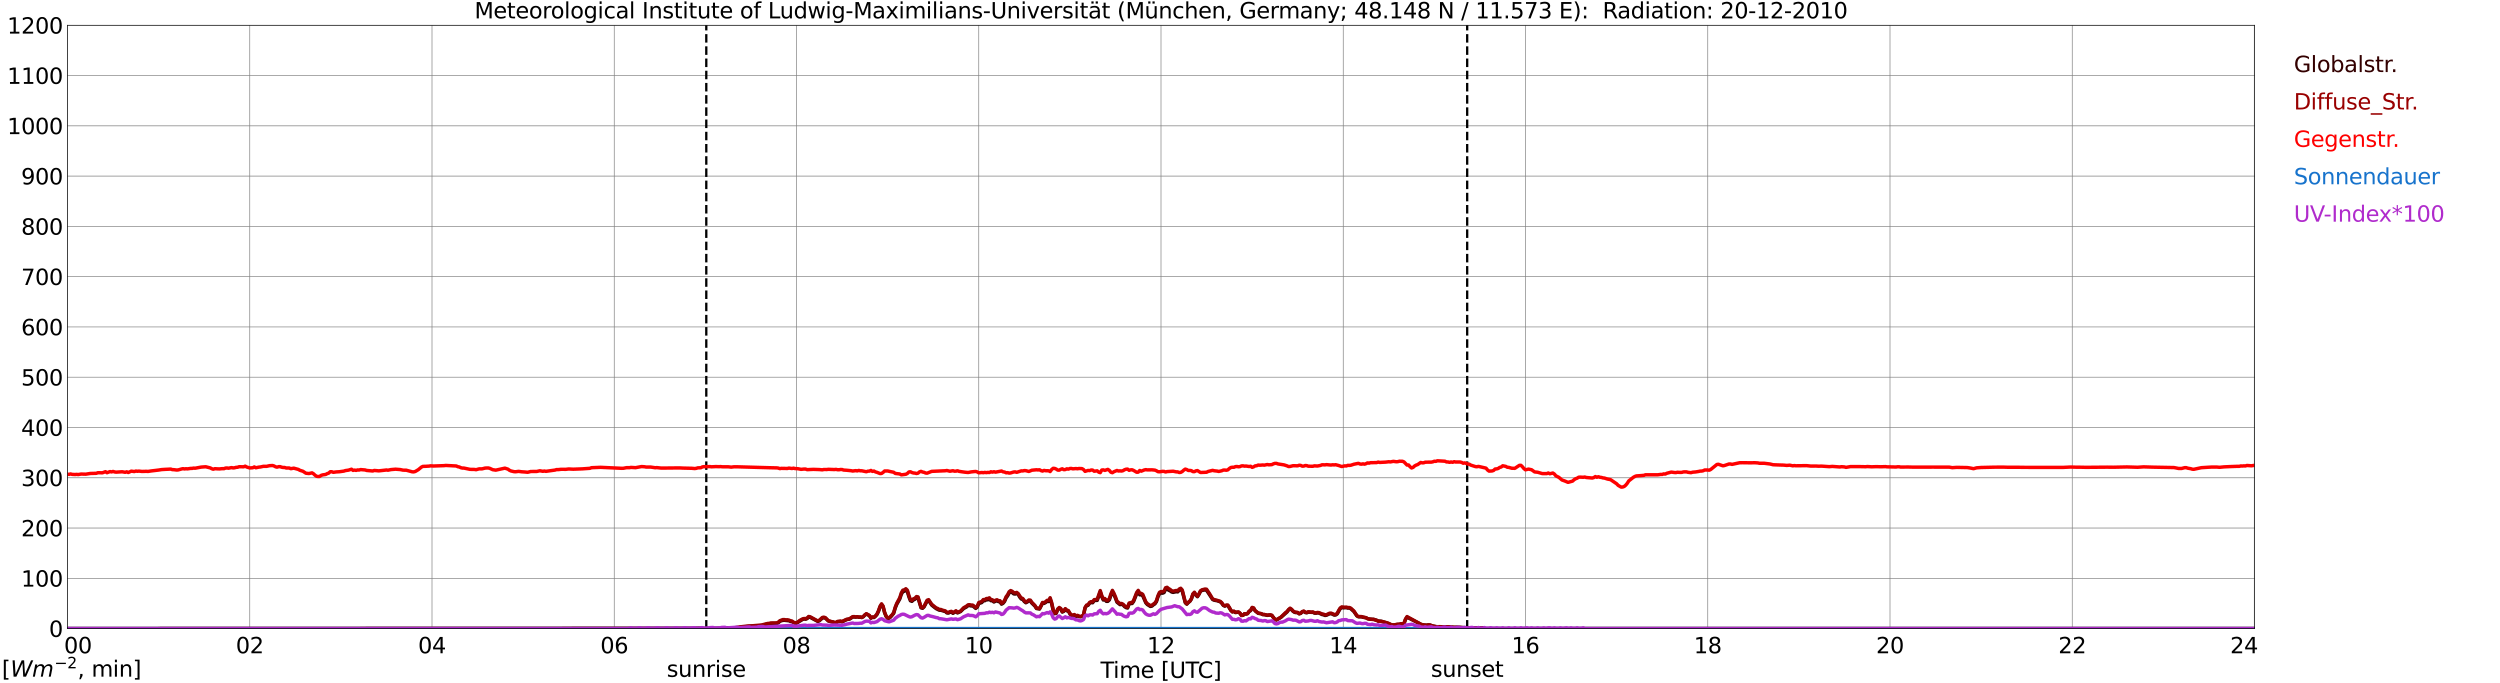 <?xml version="1.0" encoding="utf-8" standalone="no"?>
<!DOCTYPE svg PUBLIC "-//W3C//DTD SVG 1.1//EN"
  "http://www.w3.org/Graphics/SVG/1.1/DTD/svg11.dtd">
<svg xmlns:xlink="http://www.w3.org/1999/xlink" width="1085.4pt" height="296.64pt" viewBox="0 0 1085.4 296.64" xmlns="http://www.w3.org/2000/svg" version="1.1">
 <defs>
  <style type="text/css">*{stroke-linejoin: round; stroke-linecap: butt}</style>
 </defs>
 <g id="figure_1">
  <g id="patch_1">
   <path d="M 0 296.64 
L 1085.4 296.64 
L 1085.4 0 
L 0 0 
z
" style="fill: #ffffff"/>
  </g>
  <g id="axes_1">
   <g id="patch_2">
    <path d="M 29.306 272.909 
L 978.814 272.909 
L 978.814 10.976 
L 29.306 10.976 
z
" style="fill: #ffffff"/>
   </g>
   <g id="patch_3">
    <path d="M 978.814 272.909 
L 978.814 272.909 
L 978.814 10.976 
L 978.814 10.976 
z
" clip-path="url(#p3607d005e3)" style="fill: #d3d3d3; opacity: 0.25; stroke: #d3d3d3; stroke-linejoin: miter"/>
   </g>
   <g id="matplotlib.axis_1">
    <g id="xtick_1">
     <g id="line2d_1">
      <path d="M 29.306 272.909 
L 29.306 10.976 
" clip-path="url(#p3607d005e3)" style="fill: none; stroke: #808080; stroke-width: 0.3; stroke-linecap: square"/>
     </g>
     <g id="line2d_2"/>
     <g id="text_1">
      <!--    00 -->
      <g transform="translate(18.733 283.627) scale(0.095 -0.095)">
       <defs>
        <path id="DejaVuSans-20" transform="scale(0.016)"/>
        <path id="DejaVuSans-30" d="M 2034 4250 
Q 1547 4250 1301 3770 
Q 1056 3291 1056 2328 
Q 1056 1369 1301 889 
Q 1547 409 2034 409 
Q 2525 409 2770 889 
Q 3016 1369 3016 2328 
Q 3016 3291 2770 3770 
Q 2525 4250 2034 4250 
z
M 2034 4750 
Q 2819 4750 3233 4129 
Q 3647 3509 3647 2328 
Q 3647 1150 3233 529 
Q 2819 -91 2034 -91 
Q 1250 -91 836 529 
Q 422 1150 422 2328 
Q 422 3509 836 4129 
Q 1250 4750 2034 4750 
z
" transform="scale(0.016)"/>
       </defs>
       <use xlink:href="#DejaVuSans-20"/>
       <use xlink:href="#DejaVuSans-20" transform="translate(31.787 0)"/>
       <use xlink:href="#DejaVuSans-20" transform="translate(63.574 0)"/>
       <use xlink:href="#DejaVuSans-30" transform="translate(95.361 0)"/>
       <use xlink:href="#DejaVuSans-30" transform="translate(158.984 0)"/>
      </g>
     </g>
    </g>
    <g id="xtick_2">
     <g id="line2d_3">
      <path d="M 108.431 272.909 
L 108.431 10.976 
" clip-path="url(#p3607d005e3)" style="fill: none; stroke: #808080; stroke-width: 0.3; stroke-linecap: square"/>
     </g>
     <g id="line2d_4"/>
     <g id="text_2">
      <!-- 02 -->
      <g transform="translate(102.387 283.627) scale(0.095 -0.095)">
       <defs>
        <path id="DejaVuSans-32" d="M 1228 531 
L 3431 531 
L 3431 0 
L 469 0 
L 469 531 
Q 828 903 1448 1529 
Q 2069 2156 2228 2338 
Q 2531 2678 2651 2914 
Q 2772 3150 2772 3378 
Q 2772 3750 2511 3984 
Q 2250 4219 1831 4219 
Q 1534 4219 1204 4116 
Q 875 4013 500 3803 
L 500 4441 
Q 881 4594 1212 4672 
Q 1544 4750 1819 4750 
Q 2544 4750 2975 4387 
Q 3406 4025 3406 3419 
Q 3406 3131 3298 2873 
Q 3191 2616 2906 2266 
Q 2828 2175 2409 1742 
Q 1991 1309 1228 531 
z
" transform="scale(0.016)"/>
       </defs>
       <use xlink:href="#DejaVuSans-30"/>
       <use xlink:href="#DejaVuSans-32" transform="translate(63.623 0)"/>
      </g>
     </g>
    </g>
    <g id="xtick_3">
     <g id="line2d_5">
      <path d="M 187.557 272.909 
L 187.557 10.976 
" clip-path="url(#p3607d005e3)" style="fill: none; stroke: #808080; stroke-width: 0.3; stroke-linecap: square"/>
     </g>
     <g id="line2d_6"/>
     <g id="text_3">
      <!-- 04 -->
      <g transform="translate(181.513 283.627) scale(0.095 -0.095)">
       <defs>
        <path id="DejaVuSans-34" d="M 2419 4116 
L 825 1625 
L 2419 1625 
L 2419 4116 
z
M 2253 4666 
L 3047 4666 
L 3047 1625 
L 3713 1625 
L 3713 1100 
L 3047 1100 
L 3047 0 
L 2419 0 
L 2419 1100 
L 313 1100 
L 313 1709 
L 2253 4666 
z
" transform="scale(0.016)"/>
       </defs>
       <use xlink:href="#DejaVuSans-30"/>
       <use xlink:href="#DejaVuSans-34" transform="translate(63.623 0)"/>
      </g>
     </g>
    </g>
    <g id="xtick_4">
     <g id="line2d_7">
      <path d="M 266.683 272.909 
L 266.683 10.976 
" clip-path="url(#p3607d005e3)" style="fill: none; stroke: #808080; stroke-width: 0.3; stroke-linecap: square"/>
     </g>
     <g id="line2d_8"/>
     <g id="text_4">
      <!-- 06 -->
      <g transform="translate(260.638 283.627) scale(0.095 -0.095)">
       <defs>
        <path id="DejaVuSans-36" d="M 2113 2584 
Q 1688 2584 1439 2293 
Q 1191 2003 1191 1497 
Q 1191 994 1439 701 
Q 1688 409 2113 409 
Q 2538 409 2786 701 
Q 3034 994 3034 1497 
Q 3034 2003 2786 2293 
Q 2538 2584 2113 2584 
z
M 3366 4563 
L 3366 3988 
Q 3128 4100 2886 4159 
Q 2644 4219 2406 4219 
Q 1781 4219 1451 3797 
Q 1122 3375 1075 2522 
Q 1259 2794 1537 2939 
Q 1816 3084 2150 3084 
Q 2853 3084 3261 2657 
Q 3669 2231 3669 1497 
Q 3669 778 3244 343 
Q 2819 -91 2113 -91 
Q 1303 -91 875 529 
Q 447 1150 447 2328 
Q 447 3434 972 4092 
Q 1497 4750 2381 4750 
Q 2619 4750 2861 4703 
Q 3103 4656 3366 4563 
z
" transform="scale(0.016)"/>
       </defs>
       <use xlink:href="#DejaVuSans-30"/>
       <use xlink:href="#DejaVuSans-36" transform="translate(63.623 0)"/>
      </g>
     </g>
    </g>
    <g id="xtick_5">
     <g id="line2d_9">
      <path d="M 345.808 272.909 
L 345.808 10.976 
" clip-path="url(#p3607d005e3)" style="fill: none; stroke: #808080; stroke-width: 0.3; stroke-linecap: square"/>
     </g>
     <g id="line2d_10"/>
     <g id="text_5">
      <!-- 08 -->
      <g transform="translate(339.764 283.627) scale(0.095 -0.095)">
       <defs>
        <path id="DejaVuSans-38" d="M 2034 2216 
Q 1584 2216 1326 1975 
Q 1069 1734 1069 1313 
Q 1069 891 1326 650 
Q 1584 409 2034 409 
Q 2484 409 2743 651 
Q 3003 894 3003 1313 
Q 3003 1734 2745 1975 
Q 2488 2216 2034 2216 
z
M 1403 2484 
Q 997 2584 770 2862 
Q 544 3141 544 3541 
Q 544 4100 942 4425 
Q 1341 4750 2034 4750 
Q 2731 4750 3128 4425 
Q 3525 4100 3525 3541 
Q 3525 3141 3298 2862 
Q 3072 2584 2669 2484 
Q 3125 2378 3379 2068 
Q 3634 1759 3634 1313 
Q 3634 634 3220 271 
Q 2806 -91 2034 -91 
Q 1263 -91 848 271 
Q 434 634 434 1313 
Q 434 1759 690 2068 
Q 947 2378 1403 2484 
z
M 1172 3481 
Q 1172 3119 1398 2916 
Q 1625 2713 2034 2713 
Q 2441 2713 2670 2916 
Q 2900 3119 2900 3481 
Q 2900 3844 2670 4047 
Q 2441 4250 2034 4250 
Q 1625 4250 1398 4047 
Q 1172 3844 1172 3481 
z
" transform="scale(0.016)"/>
       </defs>
       <use xlink:href="#DejaVuSans-30"/>
       <use xlink:href="#DejaVuSans-38" transform="translate(63.623 0)"/>
      </g>
     </g>
    </g>
    <g id="xtick_6">
     <g id="line2d_11">
      <path d="M 424.934 272.909 
L 424.934 10.976 
" clip-path="url(#p3607d005e3)" style="fill: none; stroke: #808080; stroke-width: 0.3; stroke-linecap: square"/>
     </g>
     <g id="line2d_12"/>
     <g id="text_6">
      <!-- 10 -->
      <g transform="translate(418.89 283.627) scale(0.095 -0.095)">
       <defs>
        <path id="DejaVuSans-31" d="M 794 531 
L 1825 531 
L 1825 4091 
L 703 3866 
L 703 4441 
L 1819 4666 
L 2450 4666 
L 2450 531 
L 3481 531 
L 3481 0 
L 794 0 
L 794 531 
z
" transform="scale(0.016)"/>
       </defs>
       <use xlink:href="#DejaVuSans-31"/>
       <use xlink:href="#DejaVuSans-30" transform="translate(63.623 0)"/>
      </g>
     </g>
    </g>
    <g id="xtick_7">
     <g id="line2d_13">
      <path d="M 504.06 272.909 
L 504.06 10.976 
" clip-path="url(#p3607d005e3)" style="fill: none; stroke: #808080; stroke-width: 0.3; stroke-linecap: square"/>
     </g>
     <g id="line2d_14"/>
     <g id="text_7">
      <!-- 12 -->
      <g transform="translate(498.015 283.627) scale(0.095 -0.095)">
       <use xlink:href="#DejaVuSans-31"/>
       <use xlink:href="#DejaVuSans-32" transform="translate(63.623 0)"/>
      </g>
     </g>
    </g>
    <g id="xtick_8">
     <g id="line2d_15">
      <path d="M 583.185 272.909 
L 583.185 10.976 
" clip-path="url(#p3607d005e3)" style="fill: none; stroke: #808080; stroke-width: 0.3; stroke-linecap: square"/>
     </g>
     <g id="line2d_16"/>
     <g id="text_8">
      <!-- 14 -->
      <g transform="translate(577.141 283.627) scale(0.095 -0.095)">
       <use xlink:href="#DejaVuSans-31"/>
       <use xlink:href="#DejaVuSans-34" transform="translate(63.623 0)"/>
      </g>
     </g>
    </g>
    <g id="xtick_9">
     <g id="line2d_17">
      <path d="M 662.311 272.909 
L 662.311 10.976 
" clip-path="url(#p3607d005e3)" style="fill: none; stroke: #808080; stroke-width: 0.3; stroke-linecap: square"/>
     </g>
     <g id="line2d_18"/>
     <g id="text_9">
      <!-- 16 -->
      <g transform="translate(656.267 283.627) scale(0.095 -0.095)">
       <use xlink:href="#DejaVuSans-31"/>
       <use xlink:href="#DejaVuSans-36" transform="translate(63.623 0)"/>
      </g>
     </g>
    </g>
    <g id="xtick_10">
     <g id="line2d_19">
      <path d="M 741.437 272.909 
L 741.437 10.976 
" clip-path="url(#p3607d005e3)" style="fill: none; stroke: #808080; stroke-width: 0.3; stroke-linecap: square"/>
     </g>
     <g id="line2d_20"/>
     <g id="text_10">
      <!-- 18 -->
      <g transform="translate(735.392 283.627) scale(0.095 -0.095)">
       <use xlink:href="#DejaVuSans-31"/>
       <use xlink:href="#DejaVuSans-38" transform="translate(63.623 0)"/>
      </g>
     </g>
    </g>
    <g id="xtick_11">
     <g id="line2d_21">
      <path d="M 820.562 272.909 
L 820.562 10.976 
" clip-path="url(#p3607d005e3)" style="fill: none; stroke: #808080; stroke-width: 0.3; stroke-linecap: square"/>
     </g>
     <g id="line2d_22"/>
     <g id="text_11">
      <!-- 20 -->
      <g transform="translate(814.518 283.627) scale(0.095 -0.095)">
       <use xlink:href="#DejaVuSans-32"/>
       <use xlink:href="#DejaVuSans-30" transform="translate(63.623 0)"/>
      </g>
     </g>
    </g>
    <g id="xtick_12">
     <g id="line2d_23">
      <path d="M 899.688 272.909 
L 899.688 10.976 
" clip-path="url(#p3607d005e3)" style="fill: none; stroke: #808080; stroke-width: 0.3; stroke-linecap: square"/>
     </g>
     <g id="line2d_24"/>
     <g id="text_12">
      <!-- 22 -->
      <g transform="translate(893.644 283.627) scale(0.095 -0.095)">
       <use xlink:href="#DejaVuSans-32"/>
       <use xlink:href="#DejaVuSans-32" transform="translate(63.623 0)"/>
      </g>
     </g>
    </g>
    <g id="xtick_13">
     <g id="line2d_25">
      <path d="M 978.814 272.909 
L 978.814 10.976 
" clip-path="url(#p3607d005e3)" style="fill: none; stroke: #808080; stroke-width: 0.3; stroke-linecap: square"/>
     </g>
     <g id="line2d_26"/>
     <g id="text_13">
      <!-- 24    -->
      <g transform="translate(968.241 283.627) scale(0.095 -0.095)">
       <use xlink:href="#DejaVuSans-32"/>
       <use xlink:href="#DejaVuSans-34" transform="translate(63.623 0)"/>
       <use xlink:href="#DejaVuSans-20" transform="translate(127.246 0)"/>
       <use xlink:href="#DejaVuSans-20" transform="translate(159.033 0)"/>
       <use xlink:href="#DejaVuSans-20" transform="translate(190.82 0)"/>
      </g>
     </g>
    </g>
    <g id="text_14">
     <!-- Time [UTC] -->
     <g transform="translate(477.806 294.322) scale(0.095 -0.095)">
      <defs>
       <path id="DejaVuSans-54" d="M -19 4666 
L 3928 4666 
L 3928 4134 
L 2272 4134 
L 2272 0 
L 1638 0 
L 1638 4134 
L -19 4134 
L -19 4666 
z
" transform="scale(0.016)"/>
       <path id="DejaVuSans-69" d="M 603 3500 
L 1178 3500 
L 1178 0 
L 603 0 
L 603 3500 
z
M 603 4863 
L 1178 4863 
L 1178 4134 
L 603 4134 
L 603 4863 
z
" transform="scale(0.016)"/>
       <path id="DejaVuSans-6d" d="M 3328 2828 
Q 3544 3216 3844 3400 
Q 4144 3584 4550 3584 
Q 5097 3584 5394 3201 
Q 5691 2819 5691 2113 
L 5691 0 
L 5113 0 
L 5113 2094 
Q 5113 2597 4934 2840 
Q 4756 3084 4391 3084 
Q 3944 3084 3684 2787 
Q 3425 2491 3425 1978 
L 3425 0 
L 2847 0 
L 2847 2094 
Q 2847 2600 2669 2842 
Q 2491 3084 2119 3084 
Q 1678 3084 1418 2786 
Q 1159 2488 1159 1978 
L 1159 0 
L 581 0 
L 581 3500 
L 1159 3500 
L 1159 2956 
Q 1356 3278 1631 3431 
Q 1906 3584 2284 3584 
Q 2666 3584 2933 3390 
Q 3200 3197 3328 2828 
z
" transform="scale(0.016)"/>
       <path id="DejaVuSans-65" d="M 3597 1894 
L 3597 1613 
L 953 1613 
Q 991 1019 1311 708 
Q 1631 397 2203 397 
Q 2534 397 2845 478 
Q 3156 559 3463 722 
L 3463 178 
Q 3153 47 2828 -22 
Q 2503 -91 2169 -91 
Q 1331 -91 842 396 
Q 353 884 353 1716 
Q 353 2575 817 3079 
Q 1281 3584 2069 3584 
Q 2775 3584 3186 3129 
Q 3597 2675 3597 1894 
z
M 3022 2063 
Q 3016 2534 2758 2815 
Q 2500 3097 2075 3097 
Q 1594 3097 1305 2825 
Q 1016 2553 972 2059 
L 3022 2063 
z
" transform="scale(0.016)"/>
       <path id="DejaVuSans-5b" d="M 550 4863 
L 1875 4863 
L 1875 4416 
L 1125 4416 
L 1125 -397 
L 1875 -397 
L 1875 -844 
L 550 -844 
L 550 4863 
z
" transform="scale(0.016)"/>
       <path id="DejaVuSans-55" d="M 556 4666 
L 1191 4666 
L 1191 1831 
Q 1191 1081 1462 751 
Q 1734 422 2344 422 
Q 2950 422 3222 751 
Q 3494 1081 3494 1831 
L 3494 4666 
L 4128 4666 
L 4128 1753 
Q 4128 841 3676 375 
Q 3225 -91 2344 -91 
Q 1459 -91 1007 375 
Q 556 841 556 1753 
L 556 4666 
z
" transform="scale(0.016)"/>
       <path id="DejaVuSans-43" d="M 4122 4306 
L 4122 3641 
Q 3803 3938 3442 4084 
Q 3081 4231 2675 4231 
Q 1875 4231 1450 3742 
Q 1025 3253 1025 2328 
Q 1025 1406 1450 917 
Q 1875 428 2675 428 
Q 3081 428 3442 575 
Q 3803 722 4122 1019 
L 4122 359 
Q 3791 134 3420 21 
Q 3050 -91 2638 -91 
Q 1578 -91 968 557 
Q 359 1206 359 2328 
Q 359 3453 968 4101 
Q 1578 4750 2638 4750 
Q 3056 4750 3426 4639 
Q 3797 4528 4122 4306 
z
" transform="scale(0.016)"/>
       <path id="DejaVuSans-5d" d="M 1947 4863 
L 1947 -844 
L 622 -844 
L 622 -397 
L 1369 -397 
L 1369 4416 
L 622 4416 
L 622 4863 
L 1947 4863 
z
" transform="scale(0.016)"/>
      </defs>
      <use xlink:href="#DejaVuSans-54"/>
      <use xlink:href="#DejaVuSans-69" transform="translate(57.959 0)"/>
      <use xlink:href="#DejaVuSans-6d" transform="translate(85.742 0)"/>
      <use xlink:href="#DejaVuSans-65" transform="translate(183.154 0)"/>
      <use xlink:href="#DejaVuSans-20" transform="translate(244.678 0)"/>
      <use xlink:href="#DejaVuSans-5b" transform="translate(276.465 0)"/>
      <use xlink:href="#DejaVuSans-55" transform="translate(315.479 0)"/>
      <use xlink:href="#DejaVuSans-54" transform="translate(388.672 0)"/>
      <use xlink:href="#DejaVuSans-43" transform="translate(443.881 0)"/>
      <use xlink:href="#DejaVuSans-5d" transform="translate(513.705 0)"/>
     </g>
    </g>
   </g>
   <g id="matplotlib.axis_2">
    <g id="ytick_1">
     <g id="line2d_27">
      <path d="M 29.306 272.909 
L 978.814 272.909 
" clip-path="url(#p3607d005e3)" style="fill: none; stroke: #808080; stroke-width: 0.3; stroke-linecap: square"/>
     </g>
     <g id="line2d_28"/>
     <g id="text_15">
      <!-- 0 -->
      <g transform="translate(21.261 276.518) scale(0.095 -0.095)">
       <use xlink:href="#DejaVuSans-30"/>
      </g>
     </g>
    </g>
    <g id="ytick_2">
     <g id="line2d_29">
      <path d="M 29.306 251.081 
L 978.814 251.081 
" clip-path="url(#p3607d005e3)" style="fill: none; stroke: #808080; stroke-width: 0.3; stroke-linecap: square"/>
     </g>
     <g id="line2d_30"/>
     <g id="text_16">
      <!-- 100 -->
      <g transform="translate(9.173 254.69) scale(0.095 -0.095)">
       <use xlink:href="#DejaVuSans-31"/>
       <use xlink:href="#DejaVuSans-30" transform="translate(63.623 0)"/>
       <use xlink:href="#DejaVuSans-30" transform="translate(127.246 0)"/>
      </g>
     </g>
    </g>
    <g id="ytick_3">
     <g id="line2d_31">
      <path d="M 29.306 229.253 
L 978.814 229.253 
" clip-path="url(#p3607d005e3)" style="fill: none; stroke: #808080; stroke-width: 0.3; stroke-linecap: square"/>
     </g>
     <g id="line2d_32"/>
     <g id="text_17">
      <!-- 200 -->
      <g transform="translate(9.173 232.863) scale(0.095 -0.095)">
       <use xlink:href="#DejaVuSans-32"/>
       <use xlink:href="#DejaVuSans-30" transform="translate(63.623 0)"/>
       <use xlink:href="#DejaVuSans-30" transform="translate(127.246 0)"/>
      </g>
     </g>
    </g>
    <g id="ytick_4">
     <g id="line2d_33">
      <path d="M 29.306 207.426 
L 978.814 207.426 
" clip-path="url(#p3607d005e3)" style="fill: none; stroke: #808080; stroke-width: 0.3; stroke-linecap: square"/>
     </g>
     <g id="line2d_34"/>
     <g id="text_18">
      <!-- 300 -->
      <g transform="translate(9.173 211.035) scale(0.095 -0.095)">
       <defs>
        <path id="DejaVuSans-33" d="M 2597 2516 
Q 3050 2419 3304 2112 
Q 3559 1806 3559 1356 
Q 3559 666 3084 287 
Q 2609 -91 1734 -91 
Q 1441 -91 1130 -33 
Q 819 25 488 141 
L 488 750 
Q 750 597 1062 519 
Q 1375 441 1716 441 
Q 2309 441 2620 675 
Q 2931 909 2931 1356 
Q 2931 1769 2642 2001 
Q 2353 2234 1838 2234 
L 1294 2234 
L 1294 2753 
L 1863 2753 
Q 2328 2753 2575 2939 
Q 2822 3125 2822 3475 
Q 2822 3834 2567 4026 
Q 2313 4219 1838 4219 
Q 1578 4219 1281 4162 
Q 984 4106 628 3988 
L 628 4550 
Q 988 4650 1302 4700 
Q 1616 4750 1894 4750 
Q 2613 4750 3031 4423 
Q 3450 4097 3450 3541 
Q 3450 3153 3228 2886 
Q 3006 2619 2597 2516 
z
" transform="scale(0.016)"/>
       </defs>
       <use xlink:href="#DejaVuSans-33"/>
       <use xlink:href="#DejaVuSans-30" transform="translate(63.623 0)"/>
       <use xlink:href="#DejaVuSans-30" transform="translate(127.246 0)"/>
      </g>
     </g>
    </g>
    <g id="ytick_5">
     <g id="line2d_35">
      <path d="M 29.306 185.598 
L 978.814 185.598 
" clip-path="url(#p3607d005e3)" style="fill: none; stroke: #808080; stroke-width: 0.3; stroke-linecap: square"/>
     </g>
     <g id="line2d_36"/>
     <g id="text_19">
      <!-- 400 -->
      <g transform="translate(9.173 189.207) scale(0.095 -0.095)">
       <use xlink:href="#DejaVuSans-34"/>
       <use xlink:href="#DejaVuSans-30" transform="translate(63.623 0)"/>
       <use xlink:href="#DejaVuSans-30" transform="translate(127.246 0)"/>
      </g>
     </g>
    </g>
    <g id="ytick_6">
     <g id="line2d_37">
      <path d="M 29.306 163.77 
L 978.814 163.77 
" clip-path="url(#p3607d005e3)" style="fill: none; stroke: #808080; stroke-width: 0.3; stroke-linecap: square"/>
     </g>
     <g id="line2d_38"/>
     <g id="text_20">
      <!-- 500 -->
      <g transform="translate(9.173 167.379) scale(0.095 -0.095)">
       <defs>
        <path id="DejaVuSans-35" d="M 691 4666 
L 3169 4666 
L 3169 4134 
L 1269 4134 
L 1269 2991 
Q 1406 3038 1543 3061 
Q 1681 3084 1819 3084 
Q 2600 3084 3056 2656 
Q 3513 2228 3513 1497 
Q 3513 744 3044 326 
Q 2575 -91 1722 -91 
Q 1428 -91 1123 -41 
Q 819 9 494 109 
L 494 744 
Q 775 591 1075 516 
Q 1375 441 1709 441 
Q 2250 441 2565 725 
Q 2881 1009 2881 1497 
Q 2881 1984 2565 2268 
Q 2250 2553 1709 2553 
Q 1456 2553 1204 2497 
Q 953 2441 691 2322 
L 691 4666 
z
" transform="scale(0.016)"/>
       </defs>
       <use xlink:href="#DejaVuSans-35"/>
       <use xlink:href="#DejaVuSans-30" transform="translate(63.623 0)"/>
       <use xlink:href="#DejaVuSans-30" transform="translate(127.246 0)"/>
      </g>
     </g>
    </g>
    <g id="ytick_7">
     <g id="line2d_39">
      <path d="M 29.306 141.942 
L 978.814 141.942 
" clip-path="url(#p3607d005e3)" style="fill: none; stroke: #808080; stroke-width: 0.3; stroke-linecap: square"/>
     </g>
     <g id="line2d_40"/>
     <g id="text_21">
      <!-- 600 -->
      <g transform="translate(9.173 145.551) scale(0.095 -0.095)">
       <use xlink:href="#DejaVuSans-36"/>
       <use xlink:href="#DejaVuSans-30" transform="translate(63.623 0)"/>
       <use xlink:href="#DejaVuSans-30" transform="translate(127.246 0)"/>
      </g>
     </g>
    </g>
    <g id="ytick_8">
     <g id="line2d_41">
      <path d="M 29.306 120.114 
L 978.814 120.114 
" clip-path="url(#p3607d005e3)" style="fill: none; stroke: #808080; stroke-width: 0.3; stroke-linecap: square"/>
     </g>
     <g id="line2d_42"/>
     <g id="text_22">
      <!-- 700 -->
      <g transform="translate(9.173 123.724) scale(0.095 -0.095)">
       <defs>
        <path id="DejaVuSans-37" d="M 525 4666 
L 3525 4666 
L 3525 4397 
L 1831 0 
L 1172 0 
L 2766 4134 
L 525 4134 
L 525 4666 
z
" transform="scale(0.016)"/>
       </defs>
       <use xlink:href="#DejaVuSans-37"/>
       <use xlink:href="#DejaVuSans-30" transform="translate(63.623 0)"/>
       <use xlink:href="#DejaVuSans-30" transform="translate(127.246 0)"/>
      </g>
     </g>
    </g>
    <g id="ytick_9">
     <g id="line2d_43">
      <path d="M 29.306 98.287 
L 978.814 98.287 
" clip-path="url(#p3607d005e3)" style="fill: none; stroke: #808080; stroke-width: 0.3; stroke-linecap: square"/>
     </g>
     <g id="line2d_44"/>
     <g id="text_23">
      <!-- 800 -->
      <g transform="translate(9.173 101.896) scale(0.095 -0.095)">
       <use xlink:href="#DejaVuSans-38"/>
       <use xlink:href="#DejaVuSans-30" transform="translate(63.623 0)"/>
       <use xlink:href="#DejaVuSans-30" transform="translate(127.246 0)"/>
      </g>
     </g>
    </g>
    <g id="ytick_10">
     <g id="line2d_45">
      <path d="M 29.306 76.459 
L 978.814 76.459 
" clip-path="url(#p3607d005e3)" style="fill: none; stroke: #808080; stroke-width: 0.3; stroke-linecap: square"/>
     </g>
     <g id="line2d_46"/>
     <g id="text_24">
      <!-- 900 -->
      <g transform="translate(9.173 80.068) scale(0.095 -0.095)">
       <defs>
        <path id="DejaVuSans-39" d="M 703 97 
L 703 672 
Q 941 559 1184 500 
Q 1428 441 1663 441 
Q 2288 441 2617 861 
Q 2947 1281 2994 2138 
Q 2813 1869 2534 1725 
Q 2256 1581 1919 1581 
Q 1219 1581 811 2004 
Q 403 2428 403 3163 
Q 403 3881 828 4315 
Q 1253 4750 1959 4750 
Q 2769 4750 3195 4129 
Q 3622 3509 3622 2328 
Q 3622 1225 3098 567 
Q 2575 -91 1691 -91 
Q 1453 -91 1209 -44 
Q 966 3 703 97 
z
M 1959 2075 
Q 2384 2075 2632 2365 
Q 2881 2656 2881 3163 
Q 2881 3666 2632 3958 
Q 2384 4250 1959 4250 
Q 1534 4250 1286 3958 
Q 1038 3666 1038 3163 
Q 1038 2656 1286 2365 
Q 1534 2075 1959 2075 
z
" transform="scale(0.016)"/>
       </defs>
       <use xlink:href="#DejaVuSans-39"/>
       <use xlink:href="#DejaVuSans-30" transform="translate(63.623 0)"/>
       <use xlink:href="#DejaVuSans-30" transform="translate(127.246 0)"/>
      </g>
     </g>
    </g>
    <g id="ytick_11">
     <g id="line2d_47">
      <path d="M 29.306 54.631 
L 978.814 54.631 
" clip-path="url(#p3607d005e3)" style="fill: none; stroke: #808080; stroke-width: 0.3; stroke-linecap: square"/>
     </g>
     <g id="line2d_48"/>
     <g id="text_25">
      <!-- 1000 -->
      <g transform="translate(3.128 58.24) scale(0.095 -0.095)">
       <use xlink:href="#DejaVuSans-31"/>
       <use xlink:href="#DejaVuSans-30" transform="translate(63.623 0)"/>
       <use xlink:href="#DejaVuSans-30" transform="translate(127.246 0)"/>
       <use xlink:href="#DejaVuSans-30" transform="translate(190.869 0)"/>
      </g>
     </g>
    </g>
    <g id="ytick_12">
     <g id="line2d_49">
      <path d="M 29.306 32.803 
L 978.814 32.803 
" clip-path="url(#p3607d005e3)" style="fill: none; stroke: #808080; stroke-width: 0.3; stroke-linecap: square"/>
     </g>
     <g id="line2d_50"/>
     <g id="text_26">
      <!-- 1100 -->
      <g transform="translate(3.128 36.413) scale(0.095 -0.095)">
       <use xlink:href="#DejaVuSans-31"/>
       <use xlink:href="#DejaVuSans-31" transform="translate(63.623 0)"/>
       <use xlink:href="#DejaVuSans-30" transform="translate(127.246 0)"/>
       <use xlink:href="#DejaVuSans-30" transform="translate(190.869 0)"/>
      </g>
     </g>
    </g>
    <g id="ytick_13">
     <g id="line2d_51">
      <path d="M 29.306 10.976 
L 978.814 10.976 
" clip-path="url(#p3607d005e3)" style="fill: none; stroke: #808080; stroke-width: 0.3; stroke-linecap: square"/>
     </g>
     <g id="line2d_52"/>
     <g id="text_27">
      <!-- 1200 -->
      <g transform="translate(3.128 14.585) scale(0.095 -0.095)">
       <use xlink:href="#DejaVuSans-31"/>
       <use xlink:href="#DejaVuSans-32" transform="translate(63.623 0)"/>
       <use xlink:href="#DejaVuSans-30" transform="translate(127.246 0)"/>
       <use xlink:href="#DejaVuSans-30" transform="translate(190.869 0)"/>
      </g>
     </g>
    </g>
   </g>
   <g id="line2d_53">
    <path d="M 306.641 272.909 
L 306.641 10.976 
" clip-path="url(#p3607d005e3)" style="fill: none; stroke-dasharray: 3.7,1.6; stroke-dashoffset: 0; stroke: #000000"/>
   </g>
   <g id="line2d_54">
    <path d="M 636.991 272.909 
L 636.991 10.976 
" clip-path="url(#p3607d005e3)" style="fill: none; stroke-dasharray: 3.7,1.6; stroke-dashoffset: 0; stroke: #000000"/>
   </g>
   <g id="line2d_55">
    <path d="M 29.306 272.909 
L 301.63 272.821 
L 304.267 272.741 
L 305.586 272.909 
L 314.158 272.821 
L 315.477 272.782 
L 316.796 272.821 
L 318.114 272.741 
L 319.433 272.658 
L 320.752 272.494 
L 322.73 272.167 
L 330.643 271.595 
L 332.621 271.062 
L 334.599 270.735 
L 337.236 270.693 
L 337.896 270.407 
L 338.555 269.792 
L 339.215 269.506 
L 339.874 269.342 
L 340.533 269.301 
L 342.512 269.506 
L 343.171 269.792 
L 343.83 269.875 
L 344.49 270.324 
L 345.149 270.53 
L 345.808 270.571 
L 348.446 268.932 
L 349.105 268.727 
L 349.765 268.851 
L 350.424 268.563 
L 351.083 267.908 
L 351.743 268.03 
L 355.04 269.792 
L 355.699 269.547 
L 357.018 268.358 
L 357.677 268.235 
L 358.337 268.358 
L 359.655 269.628 
L 360.974 269.956 
L 361.634 270.038 
L 362.293 270.324 
L 362.952 270.366 
L 363.612 269.956 
L 364.93 269.833 
L 365.59 269.997 
L 367.568 269.015 
L 368.887 268.768 
L 370.206 267.908 
L 370.865 267.867 
L 371.524 267.95 
L 372.184 267.786 
L 372.843 267.991 
L 373.502 267.95 
L 374.162 268.113 
L 374.821 267.744 
L 375.481 267.048 
L 376.14 266.598 
L 377.459 267.295 
L 378.118 268.399 
L 378.777 267.991 
L 379.437 268.113 
L 380.096 267.539 
L 380.756 266.762 
L 381.415 265.411 
L 382.074 263.567 
L 382.734 262.504 
L 383.393 263.403 
L 384.053 266.024 
L 384.712 267.622 
L 385.371 268.482 
L 386.031 268.399 
L 386.69 267.867 
L 388.009 266.271 
L 388.668 264.018 
L 389.328 262.379 
L 390.646 260.046 
L 391.306 258.04 
L 391.965 256.892 
L 392.624 256.686 
L 393.284 256.278 
L 393.943 256.85 
L 394.603 259.103 
L 395.262 260.823 
L 395.921 261.069 
L 396.581 260.454 
L 397.24 260.168 
L 397.899 259.43 
L 398.559 259.513 
L 399.878 263.894 
L 400.537 264.099 
L 401.196 263.486 
L 402.515 260.947 
L 403.175 260.742 
L 404.493 262.707 
L 405.812 263.772 
L 406.471 264.263 
L 407.79 264.918 
L 408.45 264.918 
L 409.768 265.328 
L 410.428 265.492 
L 411.087 266.107 
L 411.746 266.188 
L 412.406 265.861 
L 413.065 265.738 
L 413.725 266.271 
L 415.043 265.492 
L 415.703 266.107 
L 417.022 265.533 
L 418.34 264.224 
L 419.659 263.486 
L 420.318 262.912 
L 420.978 262.912 
L 421.637 263.075 
L 422.297 263.034 
L 423.615 264.141 
L 424.275 263.608 
L 424.934 262.052 
L 426.253 261.602 
L 426.912 260.783 
L 427.572 260.823 
L 428.231 260.373 
L 428.89 260.415 
L 429.55 260.087 
L 430.209 260.783 
L 430.869 260.823 
L 431.528 261.355 
L 432.187 261.028 
L 432.847 260.864 
L 433.506 261.192 
L 434.165 261.314 
L 434.825 262.298 
L 435.484 261.929 
L 436.144 261.111 
L 436.803 259.594 
L 437.462 258.695 
L 438.122 257.466 
L 438.781 256.933 
L 439.44 257.26 
L 440.1 257.835 
L 440.759 257.915 
L 441.419 257.671 
L 442.078 258.12 
L 442.737 259.266 
L 443.397 260.087 
L 444.056 260.251 
L 444.716 261.15 
L 445.375 261.683 
L 446.034 261.355 
L 446.694 260.823 
L 447.353 260.986 
L 448.012 261.888 
L 449.331 263.158 
L 449.991 264.182 
L 451.309 264.427 
L 452.628 261.846 
L 453.287 261.971 
L 453.947 261.602 
L 454.606 261.069 
L 455.266 261.15 
L 455.925 260.046 
L 456.584 262.052 
L 457.244 265.001 
L 457.903 266.435 
L 458.563 266.271 
L 459.222 264.632 
L 459.881 264.058 
L 460.541 264.509 
L 461.2 265.738 
L 461.859 265.411 
L 462.519 264.509 
L 463.178 265.206 
L 463.838 265.328 
L 464.497 266.515 
L 465.156 267.212 
L 465.816 267.295 
L 466.475 267.131 
L 467.134 267.622 
L 467.794 267.375 
L 468.453 267.703 
L 469.113 267.786 
L 469.772 267.664 
L 470.431 267.007 
L 471.091 263.977 
L 471.75 262.953 
L 472.409 262.789 
L 473.069 261.888 
L 473.728 261.602 
L 474.388 261.683 
L 475.047 260.783 
L 475.706 260.659 
L 476.366 260.659 
L 477.685 256.975 
L 478.344 259.103 
L 479.003 260.495 
L 479.663 260.332 
L 480.322 261.069 
L 480.981 261.069 
L 481.641 260.454 
L 482.3 258.448 
L 482.96 257.014 
L 483.619 258.203 
L 484.278 259.677 
L 484.938 261.438 
L 486.256 262.504 
L 486.916 262.379 
L 487.575 262.626 
L 488.235 263.364 
L 488.894 263.813 
L 489.553 263.977 
L 490.213 262.257 
L 490.872 262.052 
L 491.532 262.01 
L 492.191 261.069 
L 493.51 257.752 
L 494.169 256.975 
L 494.828 258.243 
L 495.488 258.243 
L 496.147 258.695 
L 497.466 261.724 
L 498.125 262.462 
L 499.444 263.281 
L 500.103 263.158 
L 500.763 262.584 
L 501.422 262.174 
L 502.082 261.192 
L 502.741 259.144 
L 503.4 257.793 
L 504.06 257.466 
L 504.719 257.546 
L 505.379 257.26 
L 506.038 255.909 
L 506.697 255.704 
L 507.357 256.237 
L 508.016 256.523 
L 508.675 257.014 
L 509.335 257.18 
L 510.654 256.892 
L 511.313 256.975 
L 511.972 256.237 
L 512.632 255.868 
L 513.291 256.686 
L 514.61 261.724 
L 515.269 262.298 
L 515.929 261.602 
L 516.588 261.069 
L 517.247 260.087 
L 517.907 258.079 
L 518.566 257.383 
L 519.226 258.448 
L 519.885 259.063 
L 520.544 258.04 
L 521.204 256.728 
L 521.863 256.32 
L 523.182 256.115 
L 523.841 256.278 
L 525.819 259.266 
L 526.479 260.29 
L 527.138 260.578 
L 528.457 260.823 
L 529.776 261.275 
L 530.435 261.888 
L 531.094 262.831 
L 531.754 263.158 
L 532.413 262.87 
L 533.073 262.87 
L 534.391 265.042 
L 535.051 265.655 
L 535.71 265.45 
L 536.369 265.944 
L 537.688 265.778 
L 538.348 266.23 
L 539.007 267.212 
L 539.666 267.131 
L 540.326 266.474 
L 540.985 266.598 
L 541.644 266.393 
L 542.304 265.492 
L 542.963 265.123 
L 543.623 263.935 
L 544.282 264.141 
L 544.941 265.206 
L 546.26 266.271 
L 547.579 266.474 
L 548.238 266.843 
L 548.898 266.843 
L 550.216 267.17 
L 550.876 267.048 
L 551.535 267.048 
L 552.195 267.253 
L 553.513 268.932 
L 554.173 269.178 
L 556.151 268.03 
L 558.788 265.697 
L 559.448 264.795 
L 560.107 264.304 
L 560.766 264.754 
L 561.426 265.45 
L 562.085 265.861 
L 562.745 265.983 
L 563.404 265.983 
L 564.063 266.515 
L 564.723 266.31 
L 565.382 265.655 
L 566.042 265.45 
L 566.701 265.944 
L 567.36 266.066 
L 568.02 265.738 
L 569.338 265.861 
L 569.998 265.819 
L 570.657 266.188 
L 571.317 266.23 
L 571.976 266.107 
L 572.635 266.147 
L 573.954 266.804 
L 574.613 266.926 
L 575.273 267.212 
L 575.932 267.09 
L 577.251 266.474 
L 577.91 266.435 
L 578.57 266.679 
L 579.229 267.048 
L 579.889 267.007 
L 580.548 266.557 
L 581.867 264.263 
L 582.526 263.772 
L 583.185 263.894 
L 584.504 263.813 
L 585.164 264.018 
L 585.823 263.977 
L 586.482 264.304 
L 587.801 265.492 
L 589.12 267.417 
L 589.779 267.786 
L 591.098 267.786 
L 591.757 267.991 
L 593.076 268.235 
L 593.736 268.604 
L 595.054 268.851 
L 596.373 268.89 
L 597.692 269.301 
L 598.351 269.628 
L 599.67 269.711 
L 602.967 270.774 
L 604.286 271.348 
L 605.604 271.348 
L 606.264 271.143 
L 607.582 271.062 
L 608.242 270.898 
L 608.901 270.979 
L 609.561 270.735 
L 610.22 268.932 
L 610.879 267.95 
L 616.154 270.652 
L 616.814 271.062 
L 618.133 271.348 
L 619.451 271.431 
L 620.111 271.307 
L 620.77 271.348 
L 622.089 271.798 
L 623.408 272.044 
L 624.726 272.127 
L 629.342 272.208 
L 631.32 272.372 
L 632.639 272.33 
L 637.914 272.577 
L 639.233 272.577 
L 643.848 272.536 
L 644.508 272.909 
L 978.154 272.909 
L 978.154 272.909 
" clip-path="url(#p3607d005e3)" style="fill: none; stroke: #330000; stroke-width: 1.5; stroke-linecap: square"/>
   </g>
   <g id="line2d_56">
    <path d="M 29.306 272.909 
L 301.63 272.819 
L 303.608 272.778 
L 304.927 272.819 
L 306.246 272.902 
L 307.564 272.861 
L 308.883 272.902 
L 313.499 272.693 
L 314.158 272.693 
L 314.818 272.568 
L 318.774 272.568 
L 321.411 272.147 
L 324.708 271.769 
L 326.686 271.686 
L 330.643 271.35 
L 333.28 270.678 
L 333.94 270.637 
L 334.599 270.468 
L 337.236 270.427 
L 337.896 270.132 
L 338.555 269.504 
L 339.874 268.999 
L 340.533 268.999 
L 341.193 269.126 
L 341.852 269.082 
L 342.512 269.209 
L 343.171 269.504 
L 343.83 269.628 
L 344.49 270.132 
L 345.149 270.342 
L 345.808 270.342 
L 346.468 269.964 
L 347.127 269.419 
L 348.446 268.705 
L 349.105 268.537 
L 349.765 268.58 
L 350.424 268.327 
L 351.083 267.657 
L 351.743 267.781 
L 355.04 269.587 
L 355.699 269.294 
L 357.018 268.076 
L 357.677 267.95 
L 358.337 268.159 
L 359.655 269.504 
L 362.293 270.217 
L 362.952 270.217 
L 363.612 269.796 
L 364.93 269.628 
L 365.59 269.796 
L 367.568 268.873 
L 368.227 268.79 
L 368.887 268.58 
L 370.206 267.74 
L 370.865 267.699 
L 371.524 267.867 
L 372.184 267.74 
L 372.843 267.908 
L 373.502 267.867 
L 374.162 268.035 
L 374.821 267.657 
L 375.481 266.943 
L 376.14 266.439 
L 377.459 267.194 
L 378.118 268.286 
L 378.777 267.867 
L 379.437 267.95 
L 380.096 267.404 
L 380.756 266.566 
L 381.415 265.138 
L 382.074 263.206 
L 382.734 262.156 
L 383.393 263.123 
L 384.053 265.808 
L 384.712 267.445 
L 385.371 268.286 
L 386.031 268.203 
L 387.349 266.9 
L 388.009 265.935 
L 388.668 263.625 
L 389.328 261.947 
L 390.646 259.513 
L 391.306 257.413 
L 391.965 256.239 
L 392.624 256.071 
L 393.284 255.608 
L 393.943 256.239 
L 394.603 258.505 
L 395.262 260.31 
L 395.921 260.646 
L 396.581 259.974 
L 397.24 259.723 
L 397.899 259.009 
L 398.559 259.135 
L 399.878 263.625 
L 400.537 263.837 
L 401.196 263.206 
L 402.515 260.604 
L 403.175 260.351 
L 404.493 262.325 
L 405.812 263.416 
L 406.471 263.92 
L 407.131 264.171 
L 407.79 264.592 
L 408.45 264.592 
L 409.109 264.885 
L 410.428 265.221 
L 411.087 265.808 
L 411.746 265.893 
L 412.406 265.557 
L 413.065 265.431 
L 413.725 265.976 
L 415.043 265.18 
L 415.703 265.852 
L 417.022 265.306 
L 418.34 263.879 
L 419.659 263.123 
L 420.318 262.578 
L 420.978 262.534 
L 421.637 262.702 
L 422.297 262.702 
L 422.956 263.165 
L 423.615 263.794 
L 424.275 263.248 
L 424.934 261.611 
L 426.253 261.109 
L 426.912 260.31 
L 427.572 260.351 
L 428.231 259.849 
L 428.89 259.849 
L 429.55 259.555 
L 430.209 260.31 
L 430.869 260.395 
L 431.528 260.982 
L 432.187 260.604 
L 432.847 260.395 
L 433.506 260.773 
L 434.165 260.814 
L 434.825 261.905 
L 435.484 261.569 
L 436.144 260.646 
L 436.803 259.094 
L 437.462 258.212 
L 438.122 256.911 
L 438.781 256.407 
L 439.44 256.7 
L 440.1 257.245 
L 440.759 257.413 
L 441.419 257.204 
L 442.078 257.708 
L 442.737 258.758 
L 443.397 259.596 
L 444.056 259.849 
L 444.716 260.773 
L 445.375 261.36 
L 446.034 261.024 
L 446.694 260.478 
L 447.353 260.563 
L 448.012 261.528 
L 449.331 262.87 
L 449.991 264.005 
L 450.65 264.005 
L 451.309 264.171 
L 451.969 262.997 
L 452.628 261.569 
L 453.287 261.654 
L 453.947 261.233 
L 454.606 260.646 
L 455.266 260.687 
L 455.925 259.513 
L 456.584 261.611 
L 457.244 264.675 
L 457.903 266.188 
L 458.563 266.061 
L 459.222 264.383 
L 459.881 263.752 
L 460.541 264.171 
L 461.2 265.474 
L 461.859 265.138 
L 462.519 264.256 
L 463.178 264.885 
L 463.838 265.097 
L 464.497 266.23 
L 465.156 266.943 
L 465.816 267.026 
L 466.475 266.817 
L 467.134 267.404 
L 467.794 267.153 
L 468.453 267.489 
L 469.113 267.613 
L 469.772 267.489 
L 470.431 266.817 
L 471.091 263.752 
L 471.75 262.702 
L 472.409 262.493 
L 473.069 261.528 
L 473.728 261.192 
L 474.388 261.277 
L 475.047 260.351 
L 476.366 260.185 
L 477.685 256.407 
L 478.344 258.548 
L 479.003 260.059 
L 479.663 259.849 
L 480.322 260.604 
L 480.981 260.563 
L 481.641 259.891 
L 482.3 257.835 
L 482.96 256.322 
L 483.619 257.54 
L 484.278 259.094 
L 484.938 260.982 
L 486.256 262.074 
L 486.916 261.988 
L 487.575 262.325 
L 488.235 262.997 
L 488.894 263.46 
L 489.553 263.584 
L 490.213 261.822 
L 490.872 261.611 
L 491.532 261.611 
L 492.191 260.604 
L 493.51 257.204 
L 494.169 256.322 
L 494.828 257.54 
L 495.488 257.623 
L 496.147 258.044 
L 497.466 261.277 
L 498.125 262.074 
L 499.444 262.914 
L 500.103 262.746 
L 501.422 261.779 
L 502.082 260.773 
L 502.741 258.631 
L 503.4 257.162 
L 504.06 256.826 
L 504.719 256.911 
L 505.379 256.617 
L 506.038 255.189 
L 506.697 254.979 
L 507.357 255.525 
L 508.016 255.903 
L 508.675 256.448 
L 509.335 256.658 
L 510.654 256.366 
L 511.313 256.49 
L 511.972 255.735 
L 512.632 255.399 
L 513.291 256.154 
L 514.61 261.443 
L 515.269 262.156 
L 515.929 261.443 
L 516.588 260.982 
L 517.247 259.932 
L 517.907 257.835 
L 518.566 257.121 
L 519.226 258.169 
L 519.885 258.841 
L 520.544 257.876 
L 521.204 256.49 
L 521.863 256.071 
L 523.182 255.735 
L 523.841 255.82 
L 525.16 257.791 
L 526.479 260.017 
L 527.138 260.31 
L 528.457 260.646 
L 529.776 261.065 
L 530.435 261.654 
L 531.094 262.661 
L 531.754 262.997 
L 532.413 262.702 
L 533.073 262.702 
L 533.732 263.711 
L 534.391 264.929 
L 535.051 265.599 
L 535.71 265.348 
L 536.369 265.808 
L 537.688 265.684 
L 538.348 266.188 
L 539.007 267.153 
L 539.666 267.153 
L 540.326 266.439 
L 540.985 266.607 
L 541.644 266.398 
L 542.304 265.348 
L 542.963 264.929 
L 543.623 263.711 
L 544.282 263.92 
L 544.941 265.097 
L 546.26 266.144 
L 547.579 266.398 
L 548.238 266.775 
L 548.898 266.775 
L 550.216 267.068 
L 551.535 266.943 
L 552.195 267.111 
L 552.854 268.076 
L 553.513 268.831 
L 554.173 269.082 
L 556.151 267.908 
L 558.129 265.976 
L 558.788 265.474 
L 559.448 264.634 
L 560.107 264.047 
L 560.766 264.507 
L 561.426 265.263 
L 562.085 265.684 
L 563.404 265.893 
L 564.063 266.398 
L 564.723 266.188 
L 565.382 265.516 
L 566.042 265.306 
L 566.701 265.767 
L 567.36 265.893 
L 568.02 265.599 
L 569.338 265.767 
L 569.998 265.684 
L 570.657 265.976 
L 571.317 266.103 
L 571.976 265.893 
L 572.635 265.976 
L 573.954 266.522 
L 574.613 266.649 
L 575.273 266.943 
L 575.932 266.858 
L 577.251 266.23 
L 577.91 266.188 
L 579.229 266.775 
L 579.889 266.734 
L 580.548 266.312 
L 581.207 265.012 
L 581.867 263.962 
L 582.526 263.501 
L 583.845 263.625 
L 584.504 263.584 
L 585.164 263.752 
L 585.823 263.752 
L 586.482 264.047 
L 587.801 265.263 
L 589.12 267.279 
L 589.779 267.657 
L 591.098 267.699 
L 591.757 267.908 
L 593.076 268.159 
L 593.736 268.58 
L 594.395 268.79 
L 595.054 268.79 
L 595.714 268.917 
L 596.373 268.917 
L 597.692 269.336 
L 598.351 269.672 
L 600.329 269.881 
L 602.307 270.427 
L 602.967 270.678 
L 603.626 271.056 
L 604.286 271.265 
L 604.945 271.35 
L 606.923 271.014 
L 607.582 271.014 
L 608.242 270.805 
L 608.901 270.805 
L 609.561 270.595 
L 610.22 268.748 
L 610.879 267.699 
L 616.814 270.973 
L 617.473 271.224 
L 618.792 271.433 
L 619.451 271.477 
L 620.111 271.309 
L 620.77 271.35 
L 622.089 271.811 
L 623.408 272.064 
L 624.067 272.147 
L 624.726 272.064 
L 627.364 272.147 
L 628.683 272.147 
L 630.001 272.232 
L 631.32 272.357 
L 633.958 272.4 
L 635.936 272.61 
L 638.573 272.525 
L 641.211 272.61 
L 641.87 272.651 
L 643.189 272.525 
L 643.848 272.525 
L 644.508 272.909 
L 978.154 272.909 
L 978.154 272.909 
" clip-path="url(#p3607d005e3)" style="fill: none; stroke: #990000; stroke-width: 1.5; stroke-linecap: square"/>
   </g>
   <g id="line2d_57">
    <path d="M 29.306 205.854 
L 29.965 205.967 
L 30.625 205.764 
L 31.284 205.948 
L 32.603 206.022 
L 33.262 205.943 
L 33.921 206.035 
L 35.24 205.815 
L 37.218 205.874 
L 39.197 205.559 
L 41.834 205.487 
L 42.493 205.23 
L 44.472 205.275 
L 45.79 204.784 
L 46.45 205.236 
L 47.768 204.739 
L 48.428 204.893 
L 49.087 204.677 
L 49.747 204.898 
L 50.406 204.99 
L 53.043 204.821 
L 54.362 205.057 
L 55.022 204.835 
L 55.681 205.142 
L 57 204.551 
L 58.319 204.736 
L 58.978 204.512 
L 59.637 204.608 
L 60.297 204.533 
L 61.615 204.682 
L 63.594 204.629 
L 64.253 204.68 
L 65.572 204.474 
L 68.869 204.079 
L 70.187 203.872 
L 71.506 203.789 
L 74.144 203.656 
L 74.803 203.892 
L 75.462 203.911 
L 76.781 204.077 
L 77.441 204.001 
L 78.759 203.623 
L 79.419 203.481 
L 80.078 203.595 
L 80.737 203.512 
L 81.397 203.562 
L 82.716 203.372 
L 83.375 203.366 
L 84.034 203.226 
L 84.694 203.283 
L 87.331 202.794 
L 89.309 202.65 
L 91.288 203.145 
L 91.947 203.499 
L 92.606 203.726 
L 93.266 203.486 
L 94.584 203.566 
L 95.244 203.586 
L 96.563 203.462 
L 97.222 203.494 
L 97.881 203.228 
L 98.541 203.176 
L 99.2 203.278 
L 100.519 203.012 
L 101.178 203.154 
L 101.838 203.097 
L 102.497 202.905 
L 103.156 202.868 
L 103.816 202.632 
L 105.135 202.654 
L 105.794 202.661 
L 106.453 202.388 
L 107.113 202.763 
L 108.431 203.16 
L 109.75 203.071 
L 110.41 202.724 
L 111.069 203.088 
L 112.388 202.805 
L 113.047 202.75 
L 114.366 202.455 
L 115.685 202.479 
L 117.003 202.185 
L 118.322 202.108 
L 118.982 202.309 
L 119.641 202.667 
L 120.3 202.826 
L 120.96 202.619 
L 121.619 202.599 
L 122.278 202.844 
L 122.938 202.962 
L 123.597 202.966 
L 124.257 203.193 
L 125.575 203.187 
L 126.235 203.486 
L 127.553 203.259 
L 129.532 203.802 
L 130.191 204.184 
L 131.51 204.601 
L 132.829 205.459 
L 134.147 205.59 
L 135.466 205.297 
L 136.125 205.701 
L 136.785 206.323 
L 137.444 206.786 
L 138.104 206.884 
L 138.763 206.856 
L 139.422 206.393 
L 140.082 206.179 
L 141.4 205.989 
L 142.06 205.627 
L 142.719 205.409 
L 143.379 204.804 
L 144.038 204.806 
L 144.697 205.066 
L 146.016 204.885 
L 147.335 204.808 
L 149.313 204.533 
L 149.972 204.304 
L 151.291 204.121 
L 152.61 203.708 
L 153.269 204.223 
L 153.929 204.079 
L 154.588 204.236 
L 155.247 204.029 
L 155.907 204.079 
L 156.566 203.876 
L 158.544 204.044 
L 159.204 204.252 
L 161.841 204.483 
L 162.501 204.254 
L 164.479 204.426 
L 167.116 204.134 
L 167.776 204.049 
L 168.435 204.147 
L 169.754 203.876 
L 171.732 203.708 
L 173.71 203.859 
L 175.029 204.127 
L 176.348 204.14 
L 178.985 204.845 
L 179.645 204.867 
L 180.304 204.695 
L 181.623 203.907 
L 182.941 202.815 
L 183.601 202.488 
L 184.92 202.447 
L 186.238 202.372 
L 186.898 202.257 
L 188.217 202.32 
L 192.832 202.163 
L 193.492 202.076 
L 198.107 202.311 
L 198.767 202.626 
L 199.426 202.746 
L 200.085 203.062 
L 200.745 203.224 
L 201.404 203.221 
L 204.042 203.772 
L 206.02 203.813 
L 206.679 203.924 
L 207.998 203.571 
L 209.317 203.551 
L 210.635 203.217 
L 211.954 203.167 
L 212.614 203.324 
L 213.932 203.927 
L 215.251 204.116 
L 219.207 203.25 
L 220.526 203.686 
L 221.186 204.173 
L 221.845 204.474 
L 223.164 204.778 
L 223.823 204.824 
L 225.142 204.645 
L 226.461 204.826 
L 227.779 204.913 
L 229.098 205.04 
L 230.417 204.712 
L 233.054 204.682 
L 234.373 204.394 
L 235.692 204.616 
L 236.351 204.503 
L 237.011 204.634 
L 240.967 204.088 
L 241.626 203.881 
L 242.286 203.896 
L 243.604 203.752 
L 244.923 203.754 
L 245.583 203.772 
L 246.901 203.612 
L 248.88 203.708 
L 252.836 203.56 
L 256.133 203.322 
L 256.792 203.058 
L 260.748 202.894 
L 269.98 203.322 
L 270.639 203.307 
L 271.958 203.053 
L 273.277 203.049 
L 273.936 202.929 
L 275.914 203.045 
L 278.552 202.564 
L 279.87 202.654 
L 280.53 202.785 
L 282.508 202.781 
L 284.486 203.077 
L 285.145 203.012 
L 287.124 203.228 
L 295.036 203.147 
L 296.355 203.219 
L 300.311 203.313 
L 301.63 203.422 
L 302.289 203.335 
L 302.949 203.123 
L 304.267 203.082 
L 304.927 202.726 
L 305.586 202.599 
L 306.905 202.61 
L 308.224 202.573 
L 308.883 202.669 
L 310.861 202.569 
L 312.18 202.623 
L 312.839 202.569 
L 313.499 202.652 
L 314.818 202.671 
L 316.136 202.661 
L 317.455 202.811 
L 318.774 202.652 
L 320.093 202.665 
L 330.643 202.97 
L 333.94 203.062 
L 337.236 203.139 
L 337.896 203.215 
L 338.555 203.462 
L 339.215 203.339 
L 341.852 203.392 
L 342.512 203.228 
L 343.83 203.407 
L 344.49 203.265 
L 345.149 203.42 
L 346.468 203.507 
L 347.787 203.769 
L 349.105 203.641 
L 349.765 203.654 
L 350.424 203.905 
L 353.062 203.776 
L 355.699 203.863 
L 357.018 203.981 
L 357.677 203.837 
L 358.996 203.844 
L 359.655 203.758 
L 362.293 203.863 
L 362.952 203.785 
L 363.612 203.929 
L 364.271 203.951 
L 364.93 203.833 
L 365.59 203.846 
L 366.249 204.079 
L 367.568 204.164 
L 369.546 204.365 
L 370.206 204.501 
L 371.524 204.33 
L 372.184 204.453 
L 372.843 204.239 
L 373.502 204.4 
L 374.162 204.405 
L 376.14 204.813 
L 376.799 204.568 
L 377.459 204.551 
L 378.118 204.245 
L 378.777 204.66 
L 379.437 204.507 
L 380.096 204.887 
L 380.756 205.07 
L 382.074 205.603 
L 382.734 205.555 
L 383.393 205.103 
L 384.053 204.485 
L 385.371 204.474 
L 386.69 204.769 
L 388.009 205.033 
L 388.668 205.542 
L 390.646 205.778 
L 391.306 206.166 
L 393.284 205.908 
L 393.943 205.561 
L 394.603 204.907 
L 395.262 204.806 
L 395.921 205.151 
L 396.581 205.35 
L 397.24 205.404 
L 397.899 205.577 
L 398.559 205.441 
L 399.218 204.852 
L 399.878 204.647 
L 400.537 204.935 
L 401.196 205.064 
L 401.856 205.365 
L 402.515 205.439 
L 404.493 204.651 
L 410.428 204.383 
L 411.087 204.278 
L 412.406 204.592 
L 413.725 204.372 
L 414.384 204.568 
L 415.043 204.557 
L 415.703 204.376 
L 416.362 204.634 
L 417.681 204.835 
L 419 205.018 
L 420.318 205.14 
L 421.637 204.883 
L 422.956 204.743 
L 423.615 204.695 
L 424.275 204.885 
L 424.934 205.286 
L 426.253 205.134 
L 426.912 205.223 
L 427.572 205.094 
L 428.231 205.197 
L 428.89 205.092 
L 429.55 205.158 
L 430.209 204.819 
L 430.869 205 
L 431.528 204.789 
L 432.187 204.996 
L 434.825 204.494 
L 435.484 204.852 
L 436.144 204.939 
L 436.803 205.273 
L 437.462 205.206 
L 438.122 205.396 
L 438.781 205.326 
L 440.1 204.92 
L 440.759 204.869 
L 441.419 205.064 
L 443.397 204.435 
L 444.056 204.453 
L 444.716 204.309 
L 445.375 204.341 
L 446.694 204.693 
L 448.012 204.149 
L 449.991 203.959 
L 450.65 204.033 
L 451.309 203.944 
L 451.969 204.328 
L 452.628 204.52 
L 453.287 204.23 
L 453.947 204.361 
L 455.266 204.389 
L 455.925 204.728 
L 456.584 203.857 
L 457.244 203.318 
L 457.903 203.372 
L 458.563 203.647 
L 459.222 204.101 
L 459.881 204.132 
L 460.541 203.752 
L 461.2 203.534 
L 461.859 203.924 
L 462.519 203.861 
L 463.178 203.536 
L 463.838 203.697 
L 464.497 203.405 
L 465.156 203.387 
L 465.816 203.551 
L 467.134 203.427 
L 467.794 203.529 
L 468.453 203.398 
L 469.772 203.462 
L 470.431 203.859 
L 471.091 204.64 
L 472.409 204.243 
L 473.069 204.328 
L 473.728 204.053 
L 474.388 204.092 
L 475.047 204.592 
L 476.366 204.409 
L 477.025 204.994 
L 477.685 205.199 
L 478.344 204.077 
L 479.003 203.994 
L 479.663 204.236 
L 480.981 203.785 
L 481.641 204.232 
L 482.3 205.018 
L 482.96 205.234 
L 483.619 204.806 
L 484.938 204.26 
L 485.597 204.492 
L 486.256 204.435 
L 486.916 204.512 
L 487.575 204.343 
L 488.235 203.94 
L 488.894 203.713 
L 489.553 203.665 
L 490.213 204.195 
L 490.872 203.988 
L 491.532 203.964 
L 492.191 204.258 
L 493.51 205.042 
L 494.169 204.987 
L 494.828 204.263 
L 495.488 204.568 
L 496.807 204.042 
L 497.466 203.9 
L 498.125 204.014 
L 500.103 203.979 
L 501.422 204.112 
L 502.082 204.381 
L 502.741 204.787 
L 503.4 204.83 
L 504.719 204.642 
L 505.379 204.656 
L 506.038 204.928 
L 506.697 204.743 
L 509.335 204.584 
L 510.654 204.861 
L 511.313 204.876 
L 511.972 205.149 
L 512.632 205.07 
L 513.291 204.715 
L 513.95 204.108 
L 514.61 203.667 
L 515.269 203.881 
L 515.929 204.265 
L 516.588 204.239 
L 517.247 204.341 
L 517.907 204.76 
L 518.566 204.778 
L 519.226 204.422 
L 519.885 204.309 
L 521.204 205.136 
L 523.841 205.031 
L 524.501 204.693 
L 526.479 204.212 
L 527.138 204.385 
L 528.457 204.525 
L 529.116 204.684 
L 530.435 204.391 
L 531.094 204.099 
L 531.754 204.066 
L 532.413 204.167 
L 533.073 204.001 
L 533.732 203.403 
L 534.391 202.964 
L 535.051 202.855 
L 535.71 202.885 
L 536.369 202.595 
L 537.029 202.543 
L 537.688 202.665 
L 538.348 202.582 
L 539.007 202.281 
L 539.666 202.25 
L 540.326 202.385 
L 540.985 202.335 
L 542.304 202.543 
L 542.963 202.434 
L 543.623 202.903 
L 544.282 202.678 
L 544.941 202.261 
L 545.601 202.204 
L 546.26 201.901 
L 546.919 201.984 
L 548.238 201.873 
L 548.898 201.951 
L 550.216 201.68 
L 550.876 201.807 
L 552.195 201.724 
L 552.854 201.381 
L 553.513 201.178 
L 554.173 201.176 
L 554.832 201.421 
L 557.47 201.835 
L 558.788 202.255 
L 559.448 202.558 
L 560.107 202.51 
L 561.426 202.187 
L 563.404 202.241 
L 564.063 201.984 
L 564.723 202.067 
L 565.382 202.388 
L 566.042 202.355 
L 566.701 202.113 
L 567.36 202.165 
L 568.02 202.407 
L 569.998 202.436 
L 570.657 202.25 
L 571.976 202.331 
L 573.295 202.078 
L 573.954 201.79 
L 575.273 201.825 
L 575.932 201.726 
L 577.251 201.855 
L 577.91 201.899 
L 578.57 201.787 
L 579.229 201.849 
L 579.889 201.763 
L 581.207 202.108 
L 582.526 202.562 
L 583.845 202.252 
L 584.504 202.316 
L 585.164 202.028 
L 585.823 202.069 
L 586.482 201.99 
L 587.801 201.556 
L 589.779 201.159 
L 590.439 201.447 
L 591.098 201.53 
L 591.757 201.386 
L 592.417 201.525 
L 593.076 201.314 
L 593.736 200.967 
L 594.395 201.082 
L 595.054 200.877 
L 597.692 200.838 
L 598.351 200.613 
L 599.011 200.77 
L 601.648 200.631 
L 602.967 200.471 
L 603.626 200.55 
L 604.945 200.299 
L 606.264 200.486 
L 606.923 200.425 
L 607.582 200.24 
L 608.901 200.273 
L 609.561 200.541 
L 610.879 201.912 
L 611.539 201.873 
L 612.198 202.645 
L 612.858 203.171 
L 613.517 202.907 
L 614.176 202.296 
L 614.836 201.929 
L 615.495 201.698 
L 616.814 200.788 
L 617.473 200.954 
L 618.133 200.916 
L 618.792 200.663 
L 621.429 200.635 
L 622.089 200.504 
L 622.748 200.244 
L 623.408 200.307 
L 624.067 200.052 
L 627.364 200.246 
L 628.023 200.569 
L 628.683 200.561 
L 629.342 200.733 
L 630.001 200.561 
L 630.661 200.724 
L 631.32 200.441 
L 631.98 200.591 
L 633.958 200.587 
L 634.617 200.777 
L 635.276 201.124 
L 635.936 200.958 
L 637.255 201.469 
L 637.914 201.543 
L 638.573 201.94 
L 640.552 202.573 
L 641.211 202.645 
L 641.87 202.488 
L 645.167 203.243 
L 645.827 204.053 
L 646.486 204.542 
L 647.805 204.47 
L 648.464 204.245 
L 649.123 203.623 
L 649.783 203.579 
L 650.442 203.396 
L 651.102 202.929 
L 651.761 202.757 
L 652.42 202.222 
L 653.739 202.484 
L 654.399 202.864 
L 655.058 202.92 
L 656.377 203.304 
L 657.695 203.326 
L 659.674 202.019 
L 660.333 202.021 
L 660.992 202.667 
L 661.652 203.47 
L 662.311 203.977 
L 663.63 203.66 
L 664.949 203.942 
L 666.267 204.891 
L 667.586 205.031 
L 669.564 205.605 
L 671.542 205.633 
L 672.202 205.352 
L 672.861 205.695 
L 674.18 205.367 
L 674.839 205.806 
L 675.499 206.59 
L 676.817 207.257 
L 678.136 208.384 
L 679.455 208.86 
L 680.774 209.427 
L 682.752 208.877 
L 683.411 208.264 
L 684.071 207.851 
L 684.73 207.611 
L 685.389 207.192 
L 686.049 207.14 
L 687.368 207.216 
L 688.027 207.105 
L 688.686 207.308 
L 691.324 207.541 
L 691.983 207.332 
L 692.643 206.906 
L 693.302 207.209 
L 693.961 206.976 
L 694.621 207.209 
L 695.28 207.288 
L 695.939 207.491 
L 696.599 207.563 
L 697.918 207.991 
L 699.236 208.242 
L 701.874 210.03 
L 702.533 210.726 
L 703.852 211.492 
L 704.511 211.44 
L 705.171 211.193 
L 705.83 210.632 
L 706.49 209.835 
L 707.149 208.792 
L 709.127 207.233 
L 709.786 206.862 
L 710.446 206.622 
L 712.424 206.483 
L 713.743 206.371 
L 714.402 206.131 
L 719.677 206.149 
L 720.996 205.97 
L 721.655 205.987 
L 722.315 205.736 
L 722.974 205.839 
L 723.633 205.489 
L 725.612 204.963 
L 726.93 205.142 
L 727.59 205.188 
L 728.249 205.035 
L 729.568 205.112 
L 730.227 205.075 
L 730.887 204.88 
L 732.205 204.867 
L 732.865 205.059 
L 734.184 205.217 
L 734.843 205.014 
L 736.162 204.902 
L 737.48 204.688 
L 738.14 204.536 
L 738.799 204.518 
L 739.459 204.381 
L 740.118 204.049 
L 741.437 204.055 
L 742.096 204.149 
L 742.756 203.811 
L 745.393 201.665 
L 746.052 201.567 
L 748.031 202.233 
L 748.69 202.11 
L 750.668 201.445 
L 751.327 201.451 
L 751.987 201.613 
L 753.965 201.187 
L 755.284 200.908 
L 756.602 200.886 
L 759.899 200.932 
L 761.878 200.899 
L 763.196 200.982 
L 763.856 201.13 
L 765.834 201.122 
L 768.471 201.443 
L 769.79 201.772 
L 771.109 201.827 
L 773.087 201.897 
L 774.406 201.934 
L 775.725 202.071 
L 777.043 201.96 
L 778.362 202.239 
L 779.021 202.13 
L 779.681 202.22 
L 781.659 202.198 
L 784.296 202.158 
L 786.275 202.361 
L 788.253 202.331 
L 789.572 202.403 
L 790.89 202.372 
L 794.187 202.604 
L 795.506 202.495 
L 798.803 202.739 
L 799.462 202.619 
L 800.781 202.719 
L 801.44 202.912 
L 803.419 202.573 
L 807.375 202.582 
L 810.012 202.637 
L 810.672 202.556 
L 812.65 202.667 
L 814.628 202.595 
L 816.606 202.652 
L 818.584 202.584 
L 819.244 202.68 
L 820.562 202.695 
L 823.2 202.761 
L 823.859 202.65 
L 824.519 202.656 
L 825.178 202.783 
L 828.475 202.757 
L 830.453 202.809 
L 831.772 202.805 
L 833.75 202.807 
L 839.025 202.798 
L 841.003 202.8 
L 846.278 202.811 
L 847.597 203.045 
L 849.575 202.909 
L 854.191 203.003 
L 855.51 203.211 
L 856.828 203.483 
L 858.147 203.115 
L 860.125 202.964 
L 866.06 202.824 
L 870.016 202.815 
L 871.994 202.879 
L 875.95 202.868 
L 879.247 202.914 
L 895.732 202.925 
L 899.029 202.767 
L 901.666 202.844 
L 903.644 202.853 
L 905.622 202.901 
L 914.854 202.82 
L 917.491 202.855 
L 923.426 202.728 
L 928.041 202.868 
L 930.679 202.691 
L 934.635 202.818 
L 943.867 202.997 
L 945.185 203.25 
L 945.845 203.387 
L 947.163 203.39 
L 948.482 203.049 
L 949.142 203.029 
L 949.801 203.256 
L 951.12 203.486 
L 951.779 203.697 
L 952.438 203.754 
L 955.735 203.053 
L 959.032 202.842 
L 960.351 202.776 
L 962.329 202.77 
L 963.648 202.888 
L 965.626 202.693 
L 968.264 202.573 
L 970.901 202.475 
L 972.22 202.46 
L 972.879 202.292 
L 973.539 202.337 
L 974.198 202.261 
L 974.857 202.307 
L 975.517 202.091 
L 977.495 202.226 
L 978.154 202.128 
L 978.154 202.128 
" clip-path="url(#p3607d005e3)" style="fill: none; stroke: #ff0000; stroke-width: 1.5; stroke-linecap: square"/>
   </g>
   <g id="line2d_58">
    <path d="M 29.306 272.909 
L 978.154 272.909 
L 978.154 272.909 
" clip-path="url(#p3607d005e3)" style="fill: none; stroke: #1773cc; stroke-width: 1.5; stroke-linecap: square"/>
   </g>
   <g id="line2d_59">
    <path d="M 29.306 272.909 
L 272.617 272.909 
L 273.936 272.581 
L 274.595 272.8 
L 276.573 272.8 
L 277.233 272.581 
L 277.892 272.581 
L 278.552 272.8 
L 279.87 272.8 
L 281.189 272.581 
L 281.849 272.581 
L 282.508 272.821 
L 284.486 272.756 
L 285.145 272.581 
L 285.805 272.581 
L 286.464 272.8 
L 288.442 272.8 
L 289.102 272.603 
L 289.761 272.581 
L 290.42 272.8 
L 292.399 272.778 
L 293.058 272.603 
L 293.717 272.56 
L 294.377 272.778 
L 296.355 272.778 
L 297.014 272.56 
L 297.674 272.538 
L 298.333 272.778 
L 300.311 272.669 
L 301.63 272.516 
L 302.289 272.756 
L 303.608 272.734 
L 304.267 272.538 
L 304.927 272.494 
L 305.586 272.712 
L 307.564 272.669 
L 308.224 272.494 
L 309.543 272.429 
L 310.202 272.647 
L 312.18 272.625 
L 313.499 272.385 
L 314.818 272.363 
L 315.477 272.603 
L 320.093 272.298 
L 320.752 272.516 
L 323.39 272.341 
L 324.708 272.21 
L 325.368 272.188 
L 326.027 272.407 
L 328.665 272.276 
L 329.324 272.079 
L 330.643 272.014 
L 331.302 272.014 
L 331.961 272.232 
L 343.83 271.512 
L 344.49 271.861 
L 345.808 271.883 
L 349.105 271.425 
L 349.765 271.446 
L 350.424 271.643 
L 351.083 271.512 
L 353.062 271.534 
L 356.359 271.184 
L 357.018 271.359 
L 358.996 271.425 
L 359.655 271.512 
L 362.293 271.359 
L 365.59 271.468 
L 366.909 271.206 
L 367.568 270.988 
L 369.546 270.617 
L 370.206 270.486 
L 370.865 270.704 
L 372.843 270.661 
L 373.502 270.551 
L 374.162 270.573 
L 375.481 269.831 
L 376.14 269.656 
L 377.459 269.744 
L 378.118 270.442 
L 378.777 270.18 
L 379.437 270.289 
L 380.756 269.875 
L 382.074 268.849 
L 382.734 268.631 
L 383.393 268.892 
L 384.053 269.482 
L 385.371 269.853 
L 386.031 269.984 
L 388.009 269.264 
L 388.668 268.456 
L 389.987 267.496 
L 390.646 267.212 
L 391.306 266.797 
L 391.965 266.644 
L 392.624 266.732 
L 394.603 267.692 
L 395.262 267.91 
L 395.921 267.757 
L 397.24 267.059 
L 397.899 266.819 
L 398.559 266.928 
L 399.878 268.194 
L 400.537 268.347 
L 401.196 268.019 
L 402.515 267.19 
L 403.175 267.168 
L 403.834 267.452 
L 405.153 267.757 
L 406.471 268.129 
L 407.131 268.216 
L 407.79 268.609 
L 408.45 268.631 
L 409.768 268.849 
L 411.087 269.089 
L 413.065 268.696 
L 413.725 268.871 
L 415.043 268.718 
L 415.703 269.045 
L 417.022 268.674 
L 418.34 267.801 
L 419.659 267.234 
L 420.318 266.95 
L 420.978 267.19 
L 422.297 267.234 
L 422.956 267.452 
L 423.615 267.801 
L 424.275 267.321 
L 424.934 266.47 
L 427.572 266.295 
L 428.231 266.055 
L 428.89 266.077 
L 429.55 265.771 
L 430.209 265.968 
L 430.869 265.815 
L 431.528 266.055 
L 432.187 265.684 
L 434.165 266.142 
L 434.825 266.775 
L 435.484 266.622 
L 436.144 265.902 
L 436.803 264.898 
L 438.122 263.828 
L 439.44 263.916 
L 440.1 264.025 
L 440.759 263.938 
L 441.419 263.697 
L 442.078 263.938 
L 443.397 264.811 
L 444.056 265.182 
L 444.716 265.727 
L 445.375 266.077 
L 447.353 266.099 
L 448.012 266.666 
L 448.672 266.928 
L 449.991 267.801 
L 450.65 267.605 
L 451.309 267.736 
L 452.628 266.382 
L 453.287 266.513 
L 454.606 265.946 
L 455.266 266.208 
L 455.925 265.64 
L 456.584 266.644 
L 457.244 268.194 
L 457.903 268.783 
L 458.563 268.565 
L 459.222 267.714 
L 459.881 267.43 
L 461.2 268.521 
L 461.859 268.216 
L 462.519 267.779 
L 463.178 268.259 
L 463.838 268.041 
L 465.156 268.478 
L 465.816 268.478 
L 466.475 268.696 
L 467.134 269.133 
L 467.794 269.133 
L 468.453 269.438 
L 469.113 269.591 
L 469.772 269.373 
L 470.431 268.958 
L 471.091 267.343 
L 471.75 267.037 
L 472.409 267.365 
L 473.069 266.95 
L 473.728 266.906 
L 474.388 267.015 
L 475.047 266.513 
L 476.366 266.426 
L 477.025 265.422 
L 477.685 264.963 
L 478.344 265.968 
L 479.003 266.491 
L 479.663 266.339 
L 480.322 266.47 
L 480.981 266.273 
L 481.641 265.837 
L 482.96 264.352 
L 484.278 265.793 
L 484.938 266.666 
L 485.597 266.535 
L 486.256 266.688 
L 486.916 266.71 
L 487.575 267.277 
L 488.235 267.605 
L 488.894 267.801 
L 489.553 267.648 
L 490.213 266.295 
L 490.872 266.142 
L 491.532 266.208 
L 492.191 265.946 
L 493.51 264.374 
L 494.169 264.156 
L 494.828 264.68 
L 495.488 264.592 
L 496.147 264.854 
L 496.807 265.815 
L 497.466 266.535 
L 498.125 266.906 
L 498.785 267.103 
L 499.444 267.124 
L 500.763 266.491 
L 501.422 266.732 
L 502.082 266.426 
L 503.4 265.051 
L 504.06 264.549 
L 506.697 263.763 
L 508.675 263.501 
L 509.994 262.977 
L 511.313 263.414 
L 511.972 263.436 
L 513.291 264.396 
L 515.269 266.841 
L 515.929 266.71 
L 516.588 266.775 
L 517.247 266.513 
L 517.907 265.575 
L 518.566 265.204 
L 519.226 265.706 
L 519.885 265.815 
L 521.204 264.68 
L 521.863 264.09 
L 522.522 263.872 
L 523.182 263.872 
L 523.841 264.112 
L 525.16 265.094 
L 526.479 265.727 
L 527.138 265.793 
L 527.797 266.142 
L 529.116 266.251 
L 529.776 266.033 
L 530.435 266.142 
L 531.754 266.972 
L 532.413 266.797 
L 533.073 266.841 
L 533.732 267.386 
L 535.051 268.892 
L 535.71 268.871 
L 536.369 269.111 
L 537.029 269.002 
L 537.688 268.609 
L 538.348 268.849 
L 539.007 269.678 
L 539.666 269.722 
L 540.326 269.46 
L 540.985 269.569 
L 542.304 268.609 
L 542.963 268.696 
L 543.623 268.019 
L 544.282 268.216 
L 544.941 268.587 
L 545.601 268.762 
L 546.26 269.307 
L 547.579 269.416 
L 548.238 269.635 
L 548.898 269.438 
L 549.557 269.482 
L 550.216 269.853 
L 552.195 269.547 
L 552.854 270.006 
L 553.513 270.726 
L 554.173 270.879 
L 554.832 270.726 
L 555.491 270.289 
L 556.151 270.115 
L 556.81 270.093 
L 558.129 269.525 
L 558.788 269.089 
L 559.448 268.805 
L 560.766 269.023 
L 561.426 269.264 
L 562.085 269.22 
L 562.745 269.329 
L 564.063 270.006 
L 564.723 269.918 
L 565.382 269.416 
L 566.042 269.307 
L 566.701 269.722 
L 568.02 269.591 
L 568.679 269.395 
L 569.338 269.373 
L 570.657 269.722 
L 571.317 269.744 
L 571.976 269.482 
L 572.635 269.831 
L 573.954 270.071 
L 574.613 270.006 
L 575.932 270.377 
L 578.57 269.962 
L 579.229 270.355 
L 579.889 270.289 
L 580.548 270.028 
L 581.207 269.46 
L 581.867 269.395 
L 582.526 269.133 
L 584.504 269.002 
L 585.164 269.438 
L 587.142 269.525 
L 588.46 270.355 
L 589.12 270.639 
L 590.439 270.486 
L 591.098 270.704 
L 591.757 270.77 
L 592.417 270.617 
L 593.076 270.617 
L 593.736 271.053 
L 595.054 271.206 
L 595.714 270.988 
L 596.373 271.228 
L 597.692 271.359 
L 598.351 271.272 
L 599.011 271.555 
L 601.648 271.381 
L 602.307 271.796 
L 603.626 272.145 
L 604.286 272.014 
L 604.945 272.298 
L 606.264 272.21 
L 606.923 271.97 
L 607.582 271.927 
L 608.242 272.145 
L 609.561 272.145 
L 610.22 271.425 
L 612.858 271.053 
L 613.517 271.141 
L 614.176 271.534 
L 615.495 271.796 
L 616.154 271.817 
L 616.814 272.21 
L 618.133 272.341 
L 618.792 272.123 
L 619.451 272.363 
L 621.429 272.123 
L 622.089 272.429 
L 623.408 272.516 
L 624.067 272.319 
L 624.726 272.538 
L 626.045 272.494 
L 626.705 272.298 
L 627.364 272.276 
L 628.023 272.516 
L 629.342 272.516 
L 630.001 272.298 
L 630.661 272.56 
L 631.98 272.581 
L 632.639 272.363 
L 633.298 272.363 
L 633.958 272.603 
L 635.276 272.538 
L 635.936 272.385 
L 636.595 272.625 
L 637.914 272.625 
L 638.573 272.429 
L 639.233 272.407 
L 639.892 272.647 
L 641.211 272.691 
L 641.87 272.45 
L 642.53 272.691 
L 643.848 272.712 
L 644.508 272.472 
L 645.167 272.734 
L 646.486 272.734 
L 647.145 272.516 
L 647.805 272.712 
L 649.123 272.756 
L 649.783 272.56 
L 650.442 272.734 
L 651.761 272.778 
L 652.42 272.56 
L 653.08 272.8 
L 654.399 272.778 
L 655.058 272.56 
L 655.717 272.8 
L 657.036 272.778 
L 657.695 272.56 
L 658.355 272.8 
L 659.674 272.8 
L 660.333 272.56 
L 660.992 272.8 
L 661.652 272.8 
L 662.97 272.56 
L 663.63 272.8 
L 664.289 272.778 
L 664.949 272.581 
L 665.608 272.8 
L 666.927 272.8 
L 667.586 272.581 
L 668.246 272.8 
L 669.564 272.8 
L 670.224 272.581 
L 670.883 272.8 
L 671.542 272.778 
L 672.202 272.603 
L 672.861 272.581 
L 673.521 272.8 
L 674.18 272.8 
L 674.839 272.581 
L 675.499 272.8 
L 676.817 272.8 
L 677.477 272.581 
L 678.136 272.8 
L 678.796 272.8 
L 680.114 272.581 
L 680.774 272.8 
L 681.433 272.778 
L 682.092 272.603 
L 682.752 272.8 
L 684.071 272.8 
L 684.73 272.581 
L 685.389 272.821 
L 686.708 272.8 
L 687.368 272.581 
L 688.027 272.909 
L 978.154 272.909 
L 978.154 272.909 
" clip-path="url(#p3607d005e3)" style="fill: none; stroke: #b02bcc; stroke-width: 1.5; stroke-linecap: square"/>
   </g>
   <g id="patch_4">
    <path d="M 29.306 272.909 
L 29.306 10.976 
" style="fill: none; stroke: #000000; stroke-width: 0.3; stroke-linejoin: miter; stroke-linecap: square"/>
   </g>
   <g id="patch_5">
    <path d="M 978.814 272.909 
L 978.814 10.976 
" style="fill: none; stroke: #000000; stroke-width: 0.3; stroke-linejoin: miter; stroke-linecap: square"/>
   </g>
   <g id="patch_6">
    <path d="M 29.306 272.909 
L 978.814 272.909 
" style="fill: none; stroke: #000000; stroke-width: 0.3; stroke-linejoin: miter; stroke-linecap: square"/>
   </g>
   <g id="patch_7">
    <path d="M 29.306 10.976 
L 978.814 10.976 
" style="fill: none; stroke: #000000; stroke-width: 0.3; stroke-linejoin: miter; stroke-linecap: square"/>
   </g>
   <g id="text_28">
    <!-- sunrise -->
    <g transform="translate(289.477 293.863) scale(0.095 -0.095)">
     <defs>
      <path id="DejaVuSans-73" d="M 2834 3397 
L 2834 2853 
Q 2591 2978 2328 3040 
Q 2066 3103 1784 3103 
Q 1356 3103 1142 2972 
Q 928 2841 928 2578 
Q 928 2378 1081 2264 
Q 1234 2150 1697 2047 
L 1894 2003 
Q 2506 1872 2764 1633 
Q 3022 1394 3022 966 
Q 3022 478 2636 193 
Q 2250 -91 1575 -91 
Q 1294 -91 989 -36 
Q 684 19 347 128 
L 347 722 
Q 666 556 975 473 
Q 1284 391 1588 391 
Q 1994 391 2212 530 
Q 2431 669 2431 922 
Q 2431 1156 2273 1281 
Q 2116 1406 1581 1522 
L 1381 1569 
Q 847 1681 609 1914 
Q 372 2147 372 2553 
Q 372 3047 722 3315 
Q 1072 3584 1716 3584 
Q 2034 3584 2315 3537 
Q 2597 3491 2834 3397 
z
" transform="scale(0.016)"/>
      <path id="DejaVuSans-75" d="M 544 1381 
L 544 3500 
L 1119 3500 
L 1119 1403 
Q 1119 906 1312 657 
Q 1506 409 1894 409 
Q 2359 409 2629 706 
Q 2900 1003 2900 1516 
L 2900 3500 
L 3475 3500 
L 3475 0 
L 2900 0 
L 2900 538 
Q 2691 219 2414 64 
Q 2138 -91 1772 -91 
Q 1169 -91 856 284 
Q 544 659 544 1381 
z
M 1991 3584 
L 1991 3584 
z
" transform="scale(0.016)"/>
      <path id="DejaVuSans-6e" d="M 3513 2113 
L 3513 0 
L 2938 0 
L 2938 2094 
Q 2938 2591 2744 2837 
Q 2550 3084 2163 3084 
Q 1697 3084 1428 2787 
Q 1159 2491 1159 1978 
L 1159 0 
L 581 0 
L 581 3500 
L 1159 3500 
L 1159 2956 
Q 1366 3272 1645 3428 
Q 1925 3584 2291 3584 
Q 2894 3584 3203 3211 
Q 3513 2838 3513 2113 
z
" transform="scale(0.016)"/>
      <path id="DejaVuSans-72" d="M 2631 2963 
Q 2534 3019 2420 3045 
Q 2306 3072 2169 3072 
Q 1681 3072 1420 2755 
Q 1159 2438 1159 1844 
L 1159 0 
L 581 0 
L 581 3500 
L 1159 3500 
L 1159 2956 
Q 1341 3275 1631 3429 
Q 1922 3584 2338 3584 
Q 2397 3584 2469 3576 
Q 2541 3569 2628 3553 
L 2631 2963 
z
" transform="scale(0.016)"/>
     </defs>
     <use xlink:href="#DejaVuSans-73"/>
     <use xlink:href="#DejaVuSans-75" transform="translate(52.1 0)"/>
     <use xlink:href="#DejaVuSans-6e" transform="translate(115.479 0)"/>
     <use xlink:href="#DejaVuSans-72" transform="translate(178.857 0)"/>
     <use xlink:href="#DejaVuSans-69" transform="translate(219.971 0)"/>
     <use xlink:href="#DejaVuSans-73" transform="translate(247.754 0)"/>
     <use xlink:href="#DejaVuSans-65" transform="translate(299.854 0)"/>
    </g>
   </g>
   <g id="text_29">
    <!-- sunset -->
    <g transform="translate(621.236 293.863) scale(0.095 -0.095)">
     <defs>
      <path id="DejaVuSans-74" d="M 1172 4494 
L 1172 3500 
L 2356 3500 
L 2356 3053 
L 1172 3053 
L 1172 1153 
Q 1172 725 1289 603 
Q 1406 481 1766 481 
L 2356 481 
L 2356 0 
L 1766 0 
Q 1100 0 847 248 
Q 594 497 594 1153 
L 594 3053 
L 172 3053 
L 172 3500 
L 594 3500 
L 594 4494 
L 1172 4494 
z
" transform="scale(0.016)"/>
     </defs>
     <use xlink:href="#DejaVuSans-73"/>
     <use xlink:href="#DejaVuSans-75" transform="translate(52.1 0)"/>
     <use xlink:href="#DejaVuSans-6e" transform="translate(115.479 0)"/>
     <use xlink:href="#DejaVuSans-73" transform="translate(178.857 0)"/>
     <use xlink:href="#DejaVuSans-65" transform="translate(230.957 0)"/>
     <use xlink:href="#DejaVuSans-74" transform="translate(292.48 0)"/>
    </g>
   </g>
   <g id="text_30">
    <!-- [$Wm^{-2}$, min] -->
    <g transform="translate(0.821 293.863) scale(0.095 -0.095)">
     <defs>
      <path id="DejaVuSans-Oblique-57" d="M 616 4666 
L 1228 4666 
L 1453 697 
L 3213 4666 
L 3916 4666 
L 4147 697 
L 5888 4666 
L 6528 4666 
L 4453 0 
L 3659 0 
L 3444 3891 
L 1697 0 
L 903 0 
L 616 4666 
z
" transform="scale(0.016)"/>
      <path id="DejaVuSans-Oblique-6d" d="M 5747 2113 
L 5338 0 
L 4763 0 
L 5166 2094 
Q 5191 2228 5203 2325 
Q 5216 2422 5216 2491 
Q 5216 2772 5059 2928 
Q 4903 3084 4622 3084 
Q 4203 3084 3875 2770 
Q 3547 2456 3450 1953 
L 3066 0 
L 2491 0 
L 2900 2094 
Q 2925 2209 2937 2307 
Q 2950 2406 2950 2484 
Q 2950 2769 2794 2926 
Q 2638 3084 2363 3084 
Q 1938 3084 1609 2770 
Q 1281 2456 1184 1953 
L 800 0 
L 225 0 
L 909 3500 
L 1484 3500 
L 1375 2956 
Q 1609 3263 1923 3423 
Q 2238 3584 2597 3584 
Q 2978 3584 3223 3384 
Q 3469 3184 3519 2828 
Q 3781 3197 4126 3390 
Q 4472 3584 4856 3584 
Q 5306 3584 5551 3325 
Q 5797 3066 5797 2591 
Q 5797 2488 5784 2364 
Q 5772 2241 5747 2113 
z
" transform="scale(0.016)"/>
      <path id="DejaVuSans-2212" d="M 678 2272 
L 4684 2272 
L 4684 1741 
L 678 1741 
L 678 2272 
z
" transform="scale(0.016)"/>
      <path id="DejaVuSans-2c" d="M 750 794 
L 1409 794 
L 1409 256 
L 897 -744 
L 494 -744 
L 750 256 
L 750 794 
z
" transform="scale(0.016)"/>
     </defs>
     <use xlink:href="#DejaVuSans-5b" transform="translate(0 0.766)"/>
     <use xlink:href="#DejaVuSans-Oblique-57" transform="translate(39.014 0.766)"/>
     <use xlink:href="#DejaVuSans-Oblique-6d" transform="translate(137.891 0.766)"/>
     <use xlink:href="#DejaVuSans-2212" transform="translate(239.953 39.047) scale(0.7)"/>
     <use xlink:href="#DejaVuSans-32" transform="translate(298.605 39.047) scale(0.7)"/>
     <use xlink:href="#DejaVuSans-2c" transform="translate(345.875 0.766)"/>
     <use xlink:href="#DejaVuSans-20" transform="translate(377.663 0.766)"/>
     <use xlink:href="#DejaVuSans-6d" transform="translate(409.45 0.766)"/>
     <use xlink:href="#DejaVuSans-69" transform="translate(506.862 0.766)"/>
     <use xlink:href="#DejaVuSans-6e" transform="translate(534.645 0.766)"/>
     <use xlink:href="#DejaVuSans-5d" transform="translate(598.024 0.766)"/>
    </g>
   </g>
   <g id="text_31">
    <!-- Globalstr. -->
    <g style="fill: #330000" transform="translate(995.905 31.291) scale(0.095 -0.095)">
     <defs>
      <path id="DejaVuSans-47" d="M 3809 666 
L 3809 1919 
L 2778 1919 
L 2778 2438 
L 4434 2438 
L 4434 434 
Q 4069 175 3628 42 
Q 3188 -91 2688 -91 
Q 1594 -91 976 548 
Q 359 1188 359 2328 
Q 359 3472 976 4111 
Q 1594 4750 2688 4750 
Q 3144 4750 3555 4637 
Q 3966 4525 4313 4306 
L 4313 3634 
Q 3963 3931 3569 4081 
Q 3175 4231 2741 4231 
Q 1884 4231 1454 3753 
Q 1025 3275 1025 2328 
Q 1025 1384 1454 906 
Q 1884 428 2741 428 
Q 3075 428 3337 486 
Q 3600 544 3809 666 
z
" transform="scale(0.016)"/>
      <path id="DejaVuSans-6c" d="M 603 4863 
L 1178 4863 
L 1178 0 
L 603 0 
L 603 4863 
z
" transform="scale(0.016)"/>
      <path id="DejaVuSans-6f" d="M 1959 3097 
Q 1497 3097 1228 2736 
Q 959 2375 959 1747 
Q 959 1119 1226 758 
Q 1494 397 1959 397 
Q 2419 397 2687 759 
Q 2956 1122 2956 1747 
Q 2956 2369 2687 2733 
Q 2419 3097 1959 3097 
z
M 1959 3584 
Q 2709 3584 3137 3096 
Q 3566 2609 3566 1747 
Q 3566 888 3137 398 
Q 2709 -91 1959 -91 
Q 1206 -91 779 398 
Q 353 888 353 1747 
Q 353 2609 779 3096 
Q 1206 3584 1959 3584 
z
" transform="scale(0.016)"/>
      <path id="DejaVuSans-62" d="M 3116 1747 
Q 3116 2381 2855 2742 
Q 2594 3103 2138 3103 
Q 1681 3103 1420 2742 
Q 1159 2381 1159 1747 
Q 1159 1113 1420 752 
Q 1681 391 2138 391 
Q 2594 391 2855 752 
Q 3116 1113 3116 1747 
z
M 1159 2969 
Q 1341 3281 1617 3432 
Q 1894 3584 2278 3584 
Q 2916 3584 3314 3078 
Q 3713 2572 3713 1747 
Q 3713 922 3314 415 
Q 2916 -91 2278 -91 
Q 1894 -91 1617 61 
Q 1341 213 1159 525 
L 1159 0 
L 581 0 
L 581 4863 
L 1159 4863 
L 1159 2969 
z
" transform="scale(0.016)"/>
      <path id="DejaVuSans-61" d="M 2194 1759 
Q 1497 1759 1228 1600 
Q 959 1441 959 1056 
Q 959 750 1161 570 
Q 1363 391 1709 391 
Q 2188 391 2477 730 
Q 2766 1069 2766 1631 
L 2766 1759 
L 2194 1759 
z
M 3341 1997 
L 3341 0 
L 2766 0 
L 2766 531 
Q 2569 213 2275 61 
Q 1981 -91 1556 -91 
Q 1019 -91 701 211 
Q 384 513 384 1019 
Q 384 1609 779 1909 
Q 1175 2209 1959 2209 
L 2766 2209 
L 2766 2266 
Q 2766 2663 2505 2880 
Q 2244 3097 1772 3097 
Q 1472 3097 1187 3025 
Q 903 2953 641 2809 
L 641 3341 
Q 956 3463 1253 3523 
Q 1550 3584 1831 3584 
Q 2591 3584 2966 3190 
Q 3341 2797 3341 1997 
z
" transform="scale(0.016)"/>
      <path id="DejaVuSans-2e" d="M 684 794 
L 1344 794 
L 1344 0 
L 684 0 
L 684 794 
z
" transform="scale(0.016)"/>
     </defs>
     <use xlink:href="#DejaVuSans-47"/>
     <use xlink:href="#DejaVuSans-6c" transform="translate(77.49 0)"/>
     <use xlink:href="#DejaVuSans-6f" transform="translate(105.273 0)"/>
     <use xlink:href="#DejaVuSans-62" transform="translate(166.455 0)"/>
     <use xlink:href="#DejaVuSans-61" transform="translate(229.932 0)"/>
     <use xlink:href="#DejaVuSans-6c" transform="translate(291.211 0)"/>
     <use xlink:href="#DejaVuSans-73" transform="translate(318.994 0)"/>
     <use xlink:href="#DejaVuSans-74" transform="translate(371.094 0)"/>
     <use xlink:href="#DejaVuSans-72" transform="translate(410.303 0)"/>
     <use xlink:href="#DejaVuSans-2e" transform="translate(442.291 0)"/>
    </g>
   </g>
   <g id="text_32">
    <!-- Diffuse_Str. -->
    <g style="fill: #990000" transform="translate(995.905 47.531) scale(0.095 -0.095)">
     <defs>
      <path id="DejaVuSans-44" d="M 1259 4147 
L 1259 519 
L 2022 519 
Q 2988 519 3436 956 
Q 3884 1394 3884 2338 
Q 3884 3275 3436 3711 
Q 2988 4147 2022 4147 
L 1259 4147 
z
M 628 4666 
L 1925 4666 
Q 3281 4666 3915 4102 
Q 4550 3538 4550 2338 
Q 4550 1131 3912 565 
Q 3275 0 1925 0 
L 628 0 
L 628 4666 
z
" transform="scale(0.016)"/>
      <path id="DejaVuSans-66" d="M 2375 4863 
L 2375 4384 
L 1825 4384 
Q 1516 4384 1395 4259 
Q 1275 4134 1275 3809 
L 1275 3500 
L 2222 3500 
L 2222 3053 
L 1275 3053 
L 1275 0 
L 697 0 
L 697 3053 
L 147 3053 
L 147 3500 
L 697 3500 
L 697 3744 
Q 697 4328 969 4595 
Q 1241 4863 1831 4863 
L 2375 4863 
z
" transform="scale(0.016)"/>
      <path id="DejaVuSans-5f" d="M 3263 -1063 
L 3263 -1509 
L -63 -1509 
L -63 -1063 
L 3263 -1063 
z
" transform="scale(0.016)"/>
      <path id="DejaVuSans-53" d="M 3425 4513 
L 3425 3897 
Q 3066 4069 2747 4153 
Q 2428 4238 2131 4238 
Q 1616 4238 1336 4038 
Q 1056 3838 1056 3469 
Q 1056 3159 1242 3001 
Q 1428 2844 1947 2747 
L 2328 2669 
Q 3034 2534 3370 2195 
Q 3706 1856 3706 1288 
Q 3706 609 3251 259 
Q 2797 -91 1919 -91 
Q 1588 -91 1214 -16 
Q 841 59 441 206 
L 441 856 
Q 825 641 1194 531 
Q 1563 422 1919 422 
Q 2459 422 2753 634 
Q 3047 847 3047 1241 
Q 3047 1584 2836 1778 
Q 2625 1972 2144 2069 
L 1759 2144 
Q 1053 2284 737 2584 
Q 422 2884 422 3419 
Q 422 4038 858 4394 
Q 1294 4750 2059 4750 
Q 2388 4750 2728 4690 
Q 3069 4631 3425 4513 
z
" transform="scale(0.016)"/>
     </defs>
     <use xlink:href="#DejaVuSans-44"/>
     <use xlink:href="#DejaVuSans-69" transform="translate(77.002 0)"/>
     <use xlink:href="#DejaVuSans-66" transform="translate(104.785 0)"/>
     <use xlink:href="#DejaVuSans-66" transform="translate(139.99 0)"/>
     <use xlink:href="#DejaVuSans-75" transform="translate(175.195 0)"/>
     <use xlink:href="#DejaVuSans-73" transform="translate(238.574 0)"/>
     <use xlink:href="#DejaVuSans-65" transform="translate(290.674 0)"/>
     <use xlink:href="#DejaVuSans-5f" transform="translate(352.197 0)"/>
     <use xlink:href="#DejaVuSans-53" transform="translate(402.197 0)"/>
     <use xlink:href="#DejaVuSans-74" transform="translate(465.674 0)"/>
     <use xlink:href="#DejaVuSans-72" transform="translate(504.883 0)"/>
     <use xlink:href="#DejaVuSans-2e" transform="translate(536.871 0)"/>
    </g>
   </g>
   <g id="text_33">
    <!-- Gegenstr. -->
    <g style="fill: #ff0000" transform="translate(995.905 63.771) scale(0.095 -0.095)">
     <defs>
      <path id="DejaVuSans-67" d="M 2906 1791 
Q 2906 2416 2648 2759 
Q 2391 3103 1925 3103 
Q 1463 3103 1205 2759 
Q 947 2416 947 1791 
Q 947 1169 1205 825 
Q 1463 481 1925 481 
Q 2391 481 2648 825 
Q 2906 1169 2906 1791 
z
M 3481 434 
Q 3481 -459 3084 -895 
Q 2688 -1331 1869 -1331 
Q 1566 -1331 1297 -1286 
Q 1028 -1241 775 -1147 
L 775 -588 
Q 1028 -725 1275 -790 
Q 1522 -856 1778 -856 
Q 2344 -856 2625 -561 
Q 2906 -266 2906 331 
L 2906 616 
Q 2728 306 2450 153 
Q 2172 0 1784 0 
Q 1141 0 747 490 
Q 353 981 353 1791 
Q 353 2603 747 3093 
Q 1141 3584 1784 3584 
Q 2172 3584 2450 3431 
Q 2728 3278 2906 2969 
L 2906 3500 
L 3481 3500 
L 3481 434 
z
" transform="scale(0.016)"/>
     </defs>
     <use xlink:href="#DejaVuSans-47"/>
     <use xlink:href="#DejaVuSans-65" transform="translate(77.49 0)"/>
     <use xlink:href="#DejaVuSans-67" transform="translate(139.014 0)"/>
     <use xlink:href="#DejaVuSans-65" transform="translate(202.49 0)"/>
     <use xlink:href="#DejaVuSans-6e" transform="translate(264.014 0)"/>
     <use xlink:href="#DejaVuSans-73" transform="translate(327.393 0)"/>
     <use xlink:href="#DejaVuSans-74" transform="translate(379.492 0)"/>
     <use xlink:href="#DejaVuSans-72" transform="translate(418.701 0)"/>
     <use xlink:href="#DejaVuSans-2e" transform="translate(450.689 0)"/>
    </g>
   </g>
   <g id="text_34">
    <!-- Sonnendauer -->
    <g style="fill: #1773cc" transform="translate(995.905 80.01) scale(0.095 -0.095)">
     <defs>
      <path id="DejaVuSans-64" d="M 2906 2969 
L 2906 4863 
L 3481 4863 
L 3481 0 
L 2906 0 
L 2906 525 
Q 2725 213 2448 61 
Q 2172 -91 1784 -91 
Q 1150 -91 751 415 
Q 353 922 353 1747 
Q 353 2572 751 3078 
Q 1150 3584 1784 3584 
Q 2172 3584 2448 3432 
Q 2725 3281 2906 2969 
z
M 947 1747 
Q 947 1113 1208 752 
Q 1469 391 1925 391 
Q 2381 391 2643 752 
Q 2906 1113 2906 1747 
Q 2906 2381 2643 2742 
Q 2381 3103 1925 3103 
Q 1469 3103 1208 2742 
Q 947 2381 947 1747 
z
" transform="scale(0.016)"/>
     </defs>
     <use xlink:href="#DejaVuSans-53"/>
     <use xlink:href="#DejaVuSans-6f" transform="translate(63.477 0)"/>
     <use xlink:href="#DejaVuSans-6e" transform="translate(124.658 0)"/>
     <use xlink:href="#DejaVuSans-6e" transform="translate(188.037 0)"/>
     <use xlink:href="#DejaVuSans-65" transform="translate(251.416 0)"/>
     <use xlink:href="#DejaVuSans-6e" transform="translate(312.939 0)"/>
     <use xlink:href="#DejaVuSans-64" transform="translate(376.318 0)"/>
     <use xlink:href="#DejaVuSans-61" transform="translate(439.795 0)"/>
     <use xlink:href="#DejaVuSans-75" transform="translate(501.074 0)"/>
     <use xlink:href="#DejaVuSans-65" transform="translate(564.453 0)"/>
     <use xlink:href="#DejaVuSans-72" transform="translate(625.977 0)"/>
    </g>
   </g>
   <g id="text_35">
    <!-- UV-Index*100 -->
    <g style="fill: #b02bcc" transform="translate(995.905 96.25) scale(0.095 -0.095)">
     <defs>
      <path id="DejaVuSans-56" d="M 1831 0 
L 50 4666 
L 709 4666 
L 2188 738 
L 3669 4666 
L 4325 4666 
L 2547 0 
L 1831 0 
z
" transform="scale(0.016)"/>
      <path id="DejaVuSans-2d" d="M 313 2009 
L 1997 2009 
L 1997 1497 
L 313 1497 
L 313 2009 
z
" transform="scale(0.016)"/>
      <path id="DejaVuSans-49" d="M 628 4666 
L 1259 4666 
L 1259 0 
L 628 0 
L 628 4666 
z
" transform="scale(0.016)"/>
      <path id="DejaVuSans-78" d="M 3513 3500 
L 2247 1797 
L 3578 0 
L 2900 0 
L 1881 1375 
L 863 0 
L 184 0 
L 1544 1831 
L 300 3500 
L 978 3500 
L 1906 2253 
L 2834 3500 
L 3513 3500 
z
" transform="scale(0.016)"/>
      <path id="DejaVuSans-2a" d="M 3009 3897 
L 1888 3291 
L 3009 2681 
L 2828 2375 
L 1778 3009 
L 1778 1831 
L 1422 1831 
L 1422 3009 
L 372 2375 
L 191 2681 
L 1313 3291 
L 191 3897 
L 372 4206 
L 1422 3572 
L 1422 4750 
L 1778 4750 
L 1778 3572 
L 2828 4206 
L 3009 3897 
z
" transform="scale(0.016)"/>
     </defs>
     <use xlink:href="#DejaVuSans-55"/>
     <use xlink:href="#DejaVuSans-56" transform="translate(73.193 0)"/>
     <use xlink:href="#DejaVuSans-2d" transform="translate(135.727 0)"/>
     <use xlink:href="#DejaVuSans-49" transform="translate(171.811 0)"/>
     <use xlink:href="#DejaVuSans-6e" transform="translate(201.303 0)"/>
     <use xlink:href="#DejaVuSans-64" transform="translate(264.682 0)"/>
     <use xlink:href="#DejaVuSans-65" transform="translate(328.158 0)"/>
     <use xlink:href="#DejaVuSans-78" transform="translate(387.932 0)"/>
     <use xlink:href="#DejaVuSans-2a" transform="translate(447.111 0)"/>
     <use xlink:href="#DejaVuSans-31" transform="translate(497.111 0)"/>
     <use xlink:href="#DejaVuSans-30" transform="translate(560.734 0)"/>
     <use xlink:href="#DejaVuSans-30" transform="translate(624.357 0)"/>
    </g>
   </g>
   <g id="text_36">
    <!-- Meteorological Institute of Ludwig-Maximilians-Universität (München, Germany; 48.148 N / 11.573 E):  Radiation: 20-12-2010 -->
    <g transform="translate(206.01 7.976) scale(0.095 -0.095)">
     <defs>
      <path id="DejaVuSans-4d" d="M 628 4666 
L 1569 4666 
L 2759 1491 
L 3956 4666 
L 4897 4666 
L 4897 0 
L 4281 0 
L 4281 4097 
L 3078 897 
L 2444 897 
L 1241 4097 
L 1241 0 
L 628 0 
L 628 4666 
z
" transform="scale(0.016)"/>
      <path id="DejaVuSans-63" d="M 3122 3366 
L 3122 2828 
Q 2878 2963 2633 3030 
Q 2388 3097 2138 3097 
Q 1578 3097 1268 2742 
Q 959 2388 959 1747 
Q 959 1106 1268 751 
Q 1578 397 2138 397 
Q 2388 397 2633 464 
Q 2878 531 3122 666 
L 3122 134 
Q 2881 22 2623 -34 
Q 2366 -91 2075 -91 
Q 1284 -91 818 406 
Q 353 903 353 1747 
Q 353 2603 823 3093 
Q 1294 3584 2113 3584 
Q 2378 3584 2631 3529 
Q 2884 3475 3122 3366 
z
" transform="scale(0.016)"/>
      <path id="DejaVuSans-4c" d="M 628 4666 
L 1259 4666 
L 1259 531 
L 3531 531 
L 3531 0 
L 628 0 
L 628 4666 
z
" transform="scale(0.016)"/>
      <path id="DejaVuSans-77" d="M 269 3500 
L 844 3500 
L 1563 769 
L 2278 3500 
L 2956 3500 
L 3675 769 
L 4391 3500 
L 4966 3500 
L 4050 0 
L 3372 0 
L 2619 2869 
L 1863 0 
L 1184 0 
L 269 3500 
z
" transform="scale(0.016)"/>
      <path id="DejaVuSans-76" d="M 191 3500 
L 800 3500 
L 1894 563 
L 2988 3500 
L 3597 3500 
L 2284 0 
L 1503 0 
L 191 3500 
z
" transform="scale(0.016)"/>
      <path id="DejaVuSans-e4" d="M 2194 1759 
Q 1497 1759 1228 1600 
Q 959 1441 959 1056 
Q 959 750 1161 570 
Q 1363 391 1709 391 
Q 2188 391 2477 730 
Q 2766 1069 2766 1631 
L 2766 1759 
L 2194 1759 
z
M 3341 1997 
L 3341 0 
L 2766 0 
L 2766 531 
Q 2569 213 2275 61 
Q 1981 -91 1556 -91 
Q 1019 -91 701 211 
Q 384 513 384 1019 
Q 384 1609 779 1909 
Q 1175 2209 1959 2209 
L 2766 2209 
L 2766 2266 
Q 2766 2663 2505 2880 
Q 2244 3097 1772 3097 
Q 1472 3097 1187 3025 
Q 903 2953 641 2809 
L 641 3341 
Q 956 3463 1253 3523 
Q 1550 3584 1831 3584 
Q 2591 3584 2966 3190 
Q 3341 2797 3341 1997 
z
M 2150 4850 
L 2784 4850 
L 2784 4219 
L 2150 4219 
L 2150 4850 
z
M 928 4850 
L 1562 4850 
L 1562 4219 
L 928 4219 
L 928 4850 
z
" transform="scale(0.016)"/>
      <path id="DejaVuSans-28" d="M 1984 4856 
Q 1566 4138 1362 3434 
Q 1159 2731 1159 2009 
Q 1159 1288 1364 580 
Q 1569 -128 1984 -844 
L 1484 -844 
Q 1016 -109 783 600 
Q 550 1309 550 2009 
Q 550 2706 781 3412 
Q 1013 4119 1484 4856 
L 1984 4856 
z
" transform="scale(0.016)"/>
      <path id="DejaVuSans-fc" d="M 544 1381 
L 544 3500 
L 1119 3500 
L 1119 1403 
Q 1119 906 1312 657 
Q 1506 409 1894 409 
Q 2359 409 2629 706 
Q 2900 1003 2900 1516 
L 2900 3500 
L 3475 3500 
L 3475 0 
L 2900 0 
L 2900 538 
Q 2691 219 2414 64 
Q 2138 -91 1772 -91 
Q 1169 -91 856 284 
Q 544 659 544 1381 
z
M 1991 3584 
L 1991 3584 
z
M 2278 4850 
L 2912 4850 
L 2912 4219 
L 2278 4219 
L 2278 4850 
z
M 1056 4850 
L 1690 4850 
L 1690 4219 
L 1056 4219 
L 1056 4850 
z
" transform="scale(0.016)"/>
      <path id="DejaVuSans-68" d="M 3513 2113 
L 3513 0 
L 2938 0 
L 2938 2094 
Q 2938 2591 2744 2837 
Q 2550 3084 2163 3084 
Q 1697 3084 1428 2787 
Q 1159 2491 1159 1978 
L 1159 0 
L 581 0 
L 581 4863 
L 1159 4863 
L 1159 2956 
Q 1366 3272 1645 3428 
Q 1925 3584 2291 3584 
Q 2894 3584 3203 3211 
Q 3513 2838 3513 2113 
z
" transform="scale(0.016)"/>
      <path id="DejaVuSans-79" d="M 2059 -325 
Q 1816 -950 1584 -1140 
Q 1353 -1331 966 -1331 
L 506 -1331 
L 506 -850 
L 844 -850 
Q 1081 -850 1212 -737 
Q 1344 -625 1503 -206 
L 1606 56 
L 191 3500 
L 800 3500 
L 1894 763 
L 2988 3500 
L 3597 3500 
L 2059 -325 
z
" transform="scale(0.016)"/>
      <path id="DejaVuSans-3b" d="M 750 3309 
L 1409 3309 
L 1409 2516 
L 750 2516 
L 750 3309 
z
M 750 794 
L 1409 794 
L 1409 256 
L 897 -744 
L 494 -744 
L 750 256 
L 750 794 
z
" transform="scale(0.016)"/>
      <path id="DejaVuSans-4e" d="M 628 4666 
L 1478 4666 
L 3547 763 
L 3547 4666 
L 4159 4666 
L 4159 0 
L 3309 0 
L 1241 3903 
L 1241 0 
L 628 0 
L 628 4666 
z
" transform="scale(0.016)"/>
      <path id="DejaVuSans-2f" d="M 1625 4666 
L 2156 4666 
L 531 -594 
L 0 -594 
L 1625 4666 
z
" transform="scale(0.016)"/>
      <path id="DejaVuSans-45" d="M 628 4666 
L 3578 4666 
L 3578 4134 
L 1259 4134 
L 1259 2753 
L 3481 2753 
L 3481 2222 
L 1259 2222 
L 1259 531 
L 3634 531 
L 3634 0 
L 628 0 
L 628 4666 
z
" transform="scale(0.016)"/>
      <path id="DejaVuSans-29" d="M 513 4856 
L 1013 4856 
Q 1481 4119 1714 3412 
Q 1947 2706 1947 2009 
Q 1947 1309 1714 600 
Q 1481 -109 1013 -844 
L 513 -844 
Q 928 -128 1133 580 
Q 1338 1288 1338 2009 
Q 1338 2731 1133 3434 
Q 928 4138 513 4856 
z
" transform="scale(0.016)"/>
      <path id="DejaVuSans-3a" d="M 750 794 
L 1409 794 
L 1409 0 
L 750 0 
L 750 794 
z
M 750 3309 
L 1409 3309 
L 1409 2516 
L 750 2516 
L 750 3309 
z
" transform="scale(0.016)"/>
      <path id="DejaVuSans-52" d="M 2841 2188 
Q 3044 2119 3236 1894 
Q 3428 1669 3622 1275 
L 4263 0 
L 3584 0 
L 2988 1197 
Q 2756 1666 2539 1819 
Q 2322 1972 1947 1972 
L 1259 1972 
L 1259 0 
L 628 0 
L 628 4666 
L 2053 4666 
Q 2853 4666 3247 4331 
Q 3641 3997 3641 3322 
Q 3641 2881 3436 2590 
Q 3231 2300 2841 2188 
z
M 1259 4147 
L 1259 2491 
L 2053 2491 
Q 2509 2491 2742 2702 
Q 2975 2913 2975 3322 
Q 2975 3731 2742 3939 
Q 2509 4147 2053 4147 
L 1259 4147 
z
" transform="scale(0.016)"/>
     </defs>
     <use xlink:href="#DejaVuSans-4d"/>
     <use xlink:href="#DejaVuSans-65" transform="translate(86.279 0)"/>
     <use xlink:href="#DejaVuSans-74" transform="translate(147.803 0)"/>
     <use xlink:href="#DejaVuSans-65" transform="translate(187.012 0)"/>
     <use xlink:href="#DejaVuSans-6f" transform="translate(248.535 0)"/>
     <use xlink:href="#DejaVuSans-72" transform="translate(309.717 0)"/>
     <use xlink:href="#DejaVuSans-6f" transform="translate(348.58 0)"/>
     <use xlink:href="#DejaVuSans-6c" transform="translate(409.762 0)"/>
     <use xlink:href="#DejaVuSans-6f" transform="translate(437.545 0)"/>
     <use xlink:href="#DejaVuSans-67" transform="translate(498.727 0)"/>
     <use xlink:href="#DejaVuSans-69" transform="translate(562.203 0)"/>
     <use xlink:href="#DejaVuSans-63" transform="translate(589.986 0)"/>
     <use xlink:href="#DejaVuSans-61" transform="translate(644.967 0)"/>
     <use xlink:href="#DejaVuSans-6c" transform="translate(706.246 0)"/>
     <use xlink:href="#DejaVuSans-20" transform="translate(734.029 0)"/>
     <use xlink:href="#DejaVuSans-49" transform="translate(765.816 0)"/>
     <use xlink:href="#DejaVuSans-6e" transform="translate(795.309 0)"/>
     <use xlink:href="#DejaVuSans-73" transform="translate(858.688 0)"/>
     <use xlink:href="#DejaVuSans-74" transform="translate(910.787 0)"/>
     <use xlink:href="#DejaVuSans-69" transform="translate(949.996 0)"/>
     <use xlink:href="#DejaVuSans-74" transform="translate(977.779 0)"/>
     <use xlink:href="#DejaVuSans-75" transform="translate(1016.988 0)"/>
     <use xlink:href="#DejaVuSans-74" transform="translate(1080.367 0)"/>
     <use xlink:href="#DejaVuSans-65" transform="translate(1119.576 0)"/>
     <use xlink:href="#DejaVuSans-20" transform="translate(1181.1 0)"/>
     <use xlink:href="#DejaVuSans-6f" transform="translate(1212.887 0)"/>
     <use xlink:href="#DejaVuSans-66" transform="translate(1274.068 0)"/>
     <use xlink:href="#DejaVuSans-20" transform="translate(1309.273 0)"/>
     <use xlink:href="#DejaVuSans-4c" transform="translate(1341.061 0)"/>
     <use xlink:href="#DejaVuSans-75" transform="translate(1395.023 0)"/>
     <use xlink:href="#DejaVuSans-64" transform="translate(1458.402 0)"/>
     <use xlink:href="#DejaVuSans-77" transform="translate(1521.879 0)"/>
     <use xlink:href="#DejaVuSans-69" transform="translate(1603.666 0)"/>
     <use xlink:href="#DejaVuSans-67" transform="translate(1631.449 0)"/>
     <use xlink:href="#DejaVuSans-2d" transform="translate(1694.926 0)"/>
     <use xlink:href="#DejaVuSans-4d" transform="translate(1731.01 0)"/>
     <use xlink:href="#DejaVuSans-61" transform="translate(1817.289 0)"/>
     <use xlink:href="#DejaVuSans-78" transform="translate(1878.568 0)"/>
     <use xlink:href="#DejaVuSans-69" transform="translate(1937.748 0)"/>
     <use xlink:href="#DejaVuSans-6d" transform="translate(1965.531 0)"/>
     <use xlink:href="#DejaVuSans-69" transform="translate(2062.943 0)"/>
     <use xlink:href="#DejaVuSans-6c" transform="translate(2090.727 0)"/>
     <use xlink:href="#DejaVuSans-69" transform="translate(2118.51 0)"/>
     <use xlink:href="#DejaVuSans-61" transform="translate(2146.293 0)"/>
     <use xlink:href="#DejaVuSans-6e" transform="translate(2207.572 0)"/>
     <use xlink:href="#DejaVuSans-73" transform="translate(2270.951 0)"/>
     <use xlink:href="#DejaVuSans-2d" transform="translate(2323.051 0)"/>
     <use xlink:href="#DejaVuSans-55" transform="translate(2359.135 0)"/>
     <use xlink:href="#DejaVuSans-6e" transform="translate(2432.328 0)"/>
     <use xlink:href="#DejaVuSans-69" transform="translate(2495.707 0)"/>
     <use xlink:href="#DejaVuSans-76" transform="translate(2523.49 0)"/>
     <use xlink:href="#DejaVuSans-65" transform="translate(2582.67 0)"/>
     <use xlink:href="#DejaVuSans-72" transform="translate(2644.193 0)"/>
     <use xlink:href="#DejaVuSans-73" transform="translate(2685.307 0)"/>
     <use xlink:href="#DejaVuSans-69" transform="translate(2737.406 0)"/>
     <use xlink:href="#DejaVuSans-74" transform="translate(2765.189 0)"/>
     <use xlink:href="#DejaVuSans-e4" transform="translate(2804.398 0)"/>
     <use xlink:href="#DejaVuSans-74" transform="translate(2865.678 0)"/>
     <use xlink:href="#DejaVuSans-20" transform="translate(2904.887 0)"/>
     <use xlink:href="#DejaVuSans-28" transform="translate(2936.674 0)"/>
     <use xlink:href="#DejaVuSans-4d" transform="translate(2975.688 0)"/>
     <use xlink:href="#DejaVuSans-fc" transform="translate(3061.967 0)"/>
     <use xlink:href="#DejaVuSans-6e" transform="translate(3125.346 0)"/>
     <use xlink:href="#DejaVuSans-63" transform="translate(3188.725 0)"/>
     <use xlink:href="#DejaVuSans-68" transform="translate(3243.705 0)"/>
     <use xlink:href="#DejaVuSans-65" transform="translate(3307.084 0)"/>
     <use xlink:href="#DejaVuSans-6e" transform="translate(3368.607 0)"/>
     <use xlink:href="#DejaVuSans-2c" transform="translate(3431.986 0)"/>
     <use xlink:href="#DejaVuSans-20" transform="translate(3463.773 0)"/>
     <use xlink:href="#DejaVuSans-47" transform="translate(3495.561 0)"/>
     <use xlink:href="#DejaVuSans-65" transform="translate(3573.051 0)"/>
     <use xlink:href="#DejaVuSans-72" transform="translate(3634.574 0)"/>
     <use xlink:href="#DejaVuSans-6d" transform="translate(3673.938 0)"/>
     <use xlink:href="#DejaVuSans-61" transform="translate(3771.35 0)"/>
     <use xlink:href="#DejaVuSans-6e" transform="translate(3832.629 0)"/>
     <use xlink:href="#DejaVuSans-79" transform="translate(3896.008 0)"/>
     <use xlink:href="#DejaVuSans-3b" transform="translate(3955.188 0)"/>
     <use xlink:href="#DejaVuSans-20" transform="translate(3988.879 0)"/>
     <use xlink:href="#DejaVuSans-34" transform="translate(4020.666 0)"/>
     <use xlink:href="#DejaVuSans-38" transform="translate(4084.289 0)"/>
     <use xlink:href="#DejaVuSans-2e" transform="translate(4147.912 0)"/>
     <use xlink:href="#DejaVuSans-31" transform="translate(4179.699 0)"/>
     <use xlink:href="#DejaVuSans-34" transform="translate(4243.322 0)"/>
     <use xlink:href="#DejaVuSans-38" transform="translate(4306.945 0)"/>
     <use xlink:href="#DejaVuSans-20" transform="translate(4370.568 0)"/>
     <use xlink:href="#DejaVuSans-4e" transform="translate(4402.355 0)"/>
     <use xlink:href="#DejaVuSans-20" transform="translate(4477.16 0)"/>
     <use xlink:href="#DejaVuSans-2f" transform="translate(4508.947 0)"/>
     <use xlink:href="#DejaVuSans-20" transform="translate(4542.639 0)"/>
     <use xlink:href="#DejaVuSans-31" transform="translate(4574.426 0)"/>
     <use xlink:href="#DejaVuSans-31" transform="translate(4638.049 0)"/>
     <use xlink:href="#DejaVuSans-2e" transform="translate(4701.672 0)"/>
     <use xlink:href="#DejaVuSans-35" transform="translate(4733.459 0)"/>
     <use xlink:href="#DejaVuSans-37" transform="translate(4797.082 0)"/>
     <use xlink:href="#DejaVuSans-33" transform="translate(4860.705 0)"/>
     <use xlink:href="#DejaVuSans-20" transform="translate(4924.328 0)"/>
     <use xlink:href="#DejaVuSans-45" transform="translate(4956.115 0)"/>
     <use xlink:href="#DejaVuSans-29" transform="translate(5019.299 0)"/>
     <use xlink:href="#DejaVuSans-3a" transform="translate(5058.312 0)"/>
     <use xlink:href="#DejaVuSans-20" transform="translate(5092.004 0)"/>
     <use xlink:href="#DejaVuSans-20" transform="translate(5123.791 0)"/>
     <use xlink:href="#DejaVuSans-52" transform="translate(5155.578 0)"/>
     <use xlink:href="#DejaVuSans-61" transform="translate(5222.811 0)"/>
     <use xlink:href="#DejaVuSans-64" transform="translate(5284.09 0)"/>
     <use xlink:href="#DejaVuSans-69" transform="translate(5347.566 0)"/>
     <use xlink:href="#DejaVuSans-61" transform="translate(5375.35 0)"/>
     <use xlink:href="#DejaVuSans-74" transform="translate(5436.629 0)"/>
     <use xlink:href="#DejaVuSans-69" transform="translate(5475.838 0)"/>
     <use xlink:href="#DejaVuSans-6f" transform="translate(5503.621 0)"/>
     <use xlink:href="#DejaVuSans-6e" transform="translate(5564.803 0)"/>
     <use xlink:href="#DejaVuSans-3a" transform="translate(5628.182 0)"/>
     <use xlink:href="#DejaVuSans-20" transform="translate(5661.873 0)"/>
     <use xlink:href="#DejaVuSans-32" transform="translate(5693.66 0)"/>
     <use xlink:href="#DejaVuSans-30" transform="translate(5757.283 0)"/>
     <use xlink:href="#DejaVuSans-2d" transform="translate(5820.906 0)"/>
     <use xlink:href="#DejaVuSans-31" transform="translate(5856.99 0)"/>
     <use xlink:href="#DejaVuSans-32" transform="translate(5920.613 0)"/>
     <use xlink:href="#DejaVuSans-2d" transform="translate(5984.236 0)"/>
     <use xlink:href="#DejaVuSans-32" transform="translate(6020.32 0)"/>
     <use xlink:href="#DejaVuSans-30" transform="translate(6083.943 0)"/>
     <use xlink:href="#DejaVuSans-31" transform="translate(6147.566 0)"/>
     <use xlink:href="#DejaVuSans-30" transform="translate(6211.189 0)"/>
    </g>
   </g>
  </g>
 </g>
 <defs>
  <clipPath id="p3607d005e3">
   <rect x="29.306" y="10.976" width="949.508" height="261.933"/>
  </clipPath>
 </defs>
</svg>
